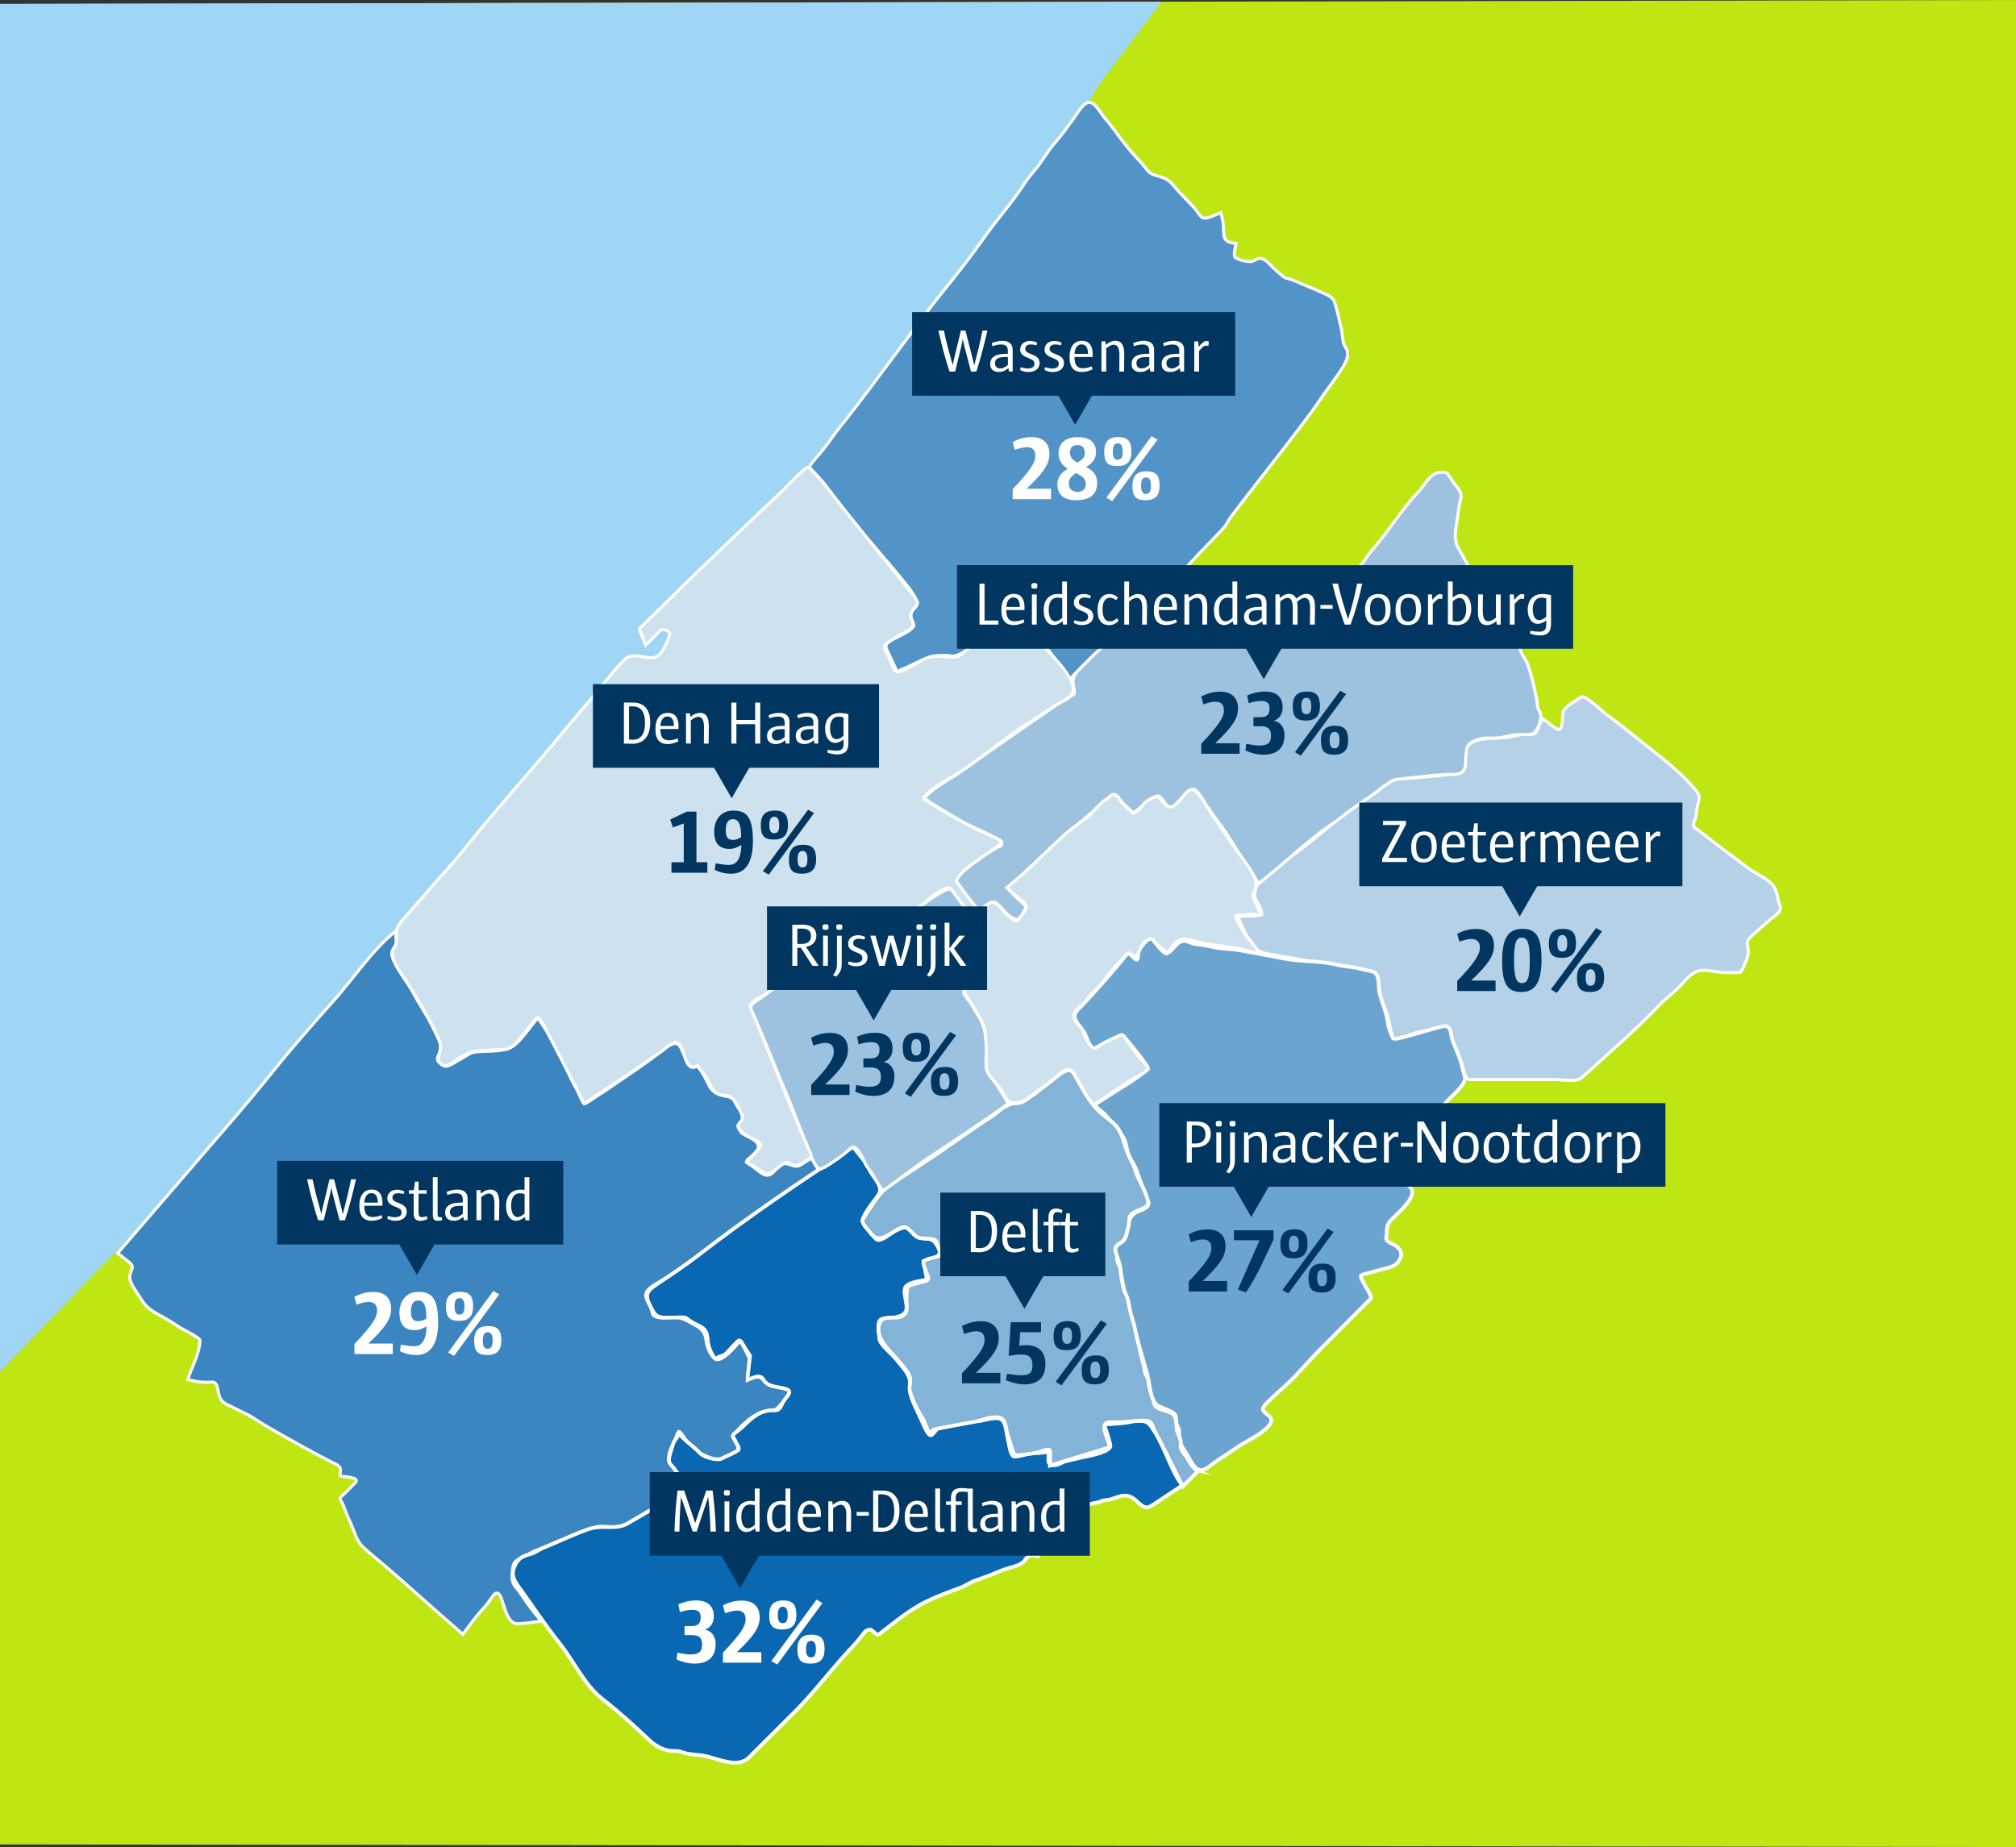 <?xml version="1.0" encoding="UTF-8"?>
<svg xmlns="http://www.w3.org/2000/svg" viewBox="0 0 311.65 285.6" width="311.65" height="285.6" x="0" y="0"><rect x="0" y="0" width="311.65" height="285.6" fill="#333333" stroke="none"/><defs><style>.cls-1{fill:#5394c8;}.cls-1,.cls-2,.cls-3,.cls-4,.cls-5,.cls-6,.cls-7,.cls-8,.cls-9{stroke-width:0px;}.cls-10{fill:#0a67b1;}.cls-10,.cls-11,.cls-12,.cls-13,.cls-14{stroke:#fff;stroke-miterlimit:10;}.cls-10,.cls-12,.cls-14{stroke-width:.57px;}.cls-11{fill:none;}.cls-11,.cls-13{stroke-width:.47px;}.cls-2{fill:#9dc2e0;}.cls-3{fill:#3b85c0;}.cls-4{fill:#bde612;}.cls-5{fill:#00365f;}.cls-12{fill:#6ca4d0;}.cls-6{fill:#9fd5f5;}.cls-7{fill:#c1d5c3;}.cls-8{fill:#cee1ef;}.cls-13{fill:#b5d1e7;}.cls-9{fill:#fff;}.cls-14{fill:#84b3d8;}</style></defs><g id="achtergrond"><polygon class="cls-4" points="0 285.2 311.65 285.6 311.65 0 0 .61 0 285.2"/><polygon class="cls-6" points="0 .61 0 212.1 20.36 190.99 47.91 186.35 89.18 154.31 169.73 13.31 179.57 .28 0 .61"/><path class="cls-3" d="M125.46,179.08c-.35.22-.72.43-1.07.66-1.03.68-1.22.75-2.4.31-1.87-.7-2.05,1.77-3.49,1.67-.79-.06-1.89-1.29-2.59-1.65-1.05-.54-.17-.84.42-1.4.49-.46,1.22-1.08.78-1.83-.41-.71-1.58-1.09-2.25-1.5-.25-.15-1-1.11-.75-1.4.51-.58.9-.66.54-1.67-.25-.7-.68-1.12-.99-1.81-.26-.57-.63-.81-1.2-.92-.48-.05-.45-.06-.93-.18-.87-.22-1.6-.81-1.93-1.53-.53-1.13-1.03-2.02-1.77-3.02-.2.19-.74.31-1.03.15-.65-.35-.74-1.16-1.03-1.8-.81-1.79-.88-2.76-3.74-.48-2.41,1.93-4.66,3.36-7.2,5.11-.72.5-1.42,1.01-2.18,1.45-.66.39-2.07,1.49-2.33,1.42-.29-.08-.81-1.57-1.09-2.09-.42-.8-.85-1.47-1.2-2.31-1.29-3.1-2.92-6.1-4.91-8.88-.64.81-1.27,1.62-1.91,2.43-.73.93-1.7,2.1-2.88,2.42-1.5.4-3.05.25-4.6.41-1.03.01-1.94.87-2.83,1.3-.65.32-1.7,1.26-2.44.79-.49-.31-1.08-.75-.75-1.4.19-.38.27-.59.39-1.04.14-.55-.13-1.24-.36-1.71-.51-1.06-.98-2.13-1.57-3.15-.66-1.15-1.6-2.55-2.19-3.74-.93-1.88-2.7-3.68-3.38-5.88-.28-.89.82-1.48.66-2.42-.08-.46-.08-.95-.11-1.41-3.7,3-6.47,7.29-9.64,10.83-3.31,3.7-6.58,7.44-9.68,11.31-4.67,5.82-9.68,11.39-14.52,17.07-3.02,3.54-6.09,7.04-9.12,10.58.55.43,1.09.88,1.65,1.3,1.13.85.36,1.15.22,2.28-.12.99,1.1,2.44,1.59,3.28.72,1.25,1.53,1.92,2.79,2.61,1.19.65,2.33,1.33,3.46,2.08.39.26,3.01,1.53,3.01,1.93-.04,2.02-1.26,4.13-1.89,6.05,1,.31,1.9.44,2.95.44.65,0,1.25-.22,1.52.45.31.77.23,1.75.8,2.4.53.61,1.49.86,2.17,1.25.76.43,1.58.73,2.32,1.18.87.53,1.79,1.16,2.67,1.66,3.25,1.86,6.57,3.75,9.93,5.46.5.25,1.24.49,1.27,1.16,0,.17-.16.93-.03.95.48.07,3.16.18,2.3,1.02-.53.52-1.04,1.06-1.56,1.59-.17.17-.75.59-.79.82-.03.14.42.86.48,1.02.31.88.64,1.73,1.04,2.56.69,1.4.95,3.08,2.21,4.12,1.22,1.12,2.55,2.15,3.8,3.24,3.07,2.67,6.08,5.39,9.14,8.07.77.67,1.54,1.34,2.31,2.01,1-1.33,1.95-2.69,3.1-3.91.57-.61,1.05-1.29,1.52-1.98.5-.72.91-.63,1.26.17.49,1.11.94,4.1,2.56,4.1,1.23-.04,2.45-.26,3.67-.41-.75-.95-1.54-1.88-2.23-2.88-.57-.82-1.1-1.68-1.75-2.44-.73-.85-.54-1.88-.41-2.91.17-1.38,1.2-1.38,2.11-1.92.61-.36,1.02-.67,1.7-.87.86-.24,1.7-.73,2.54-1.06.93-.37,4.69-1.85,5.67-2.19.36-.12.93-.34,1.31-.38.42-.05,2.44.14,2.86.09,2.1-.28,8.56-4.98,10.45-6.12-.73-1.15-1.19-2.43-2.47-3.94-.33-.39.21-2.33.6-2.72.45-.45.58-2.45,1.13-1.85,1.22,1.33,1.26,2.78,3.06,3.27.88.24,2.34,1.31,3.29.83.72-.36,2.59-.74,2.56-1.75-.02-.54-1.09-1.59-.64-2.05.55-.56.92-1.06,1.51-1.59.8-.73,2.19-1.83,3.35-1.96.98-.11,1.5.03,2.24-.91.42-.54,2.07-1.56,1.41-2.26-.64-.68-2.71-.48-3.35-1.19-.61-.66-1.4-1.29-2.38-.8-.53.27-.44.06-.69-.21.16-.75.59-2.15.26-2.87-.53-1.15-.75-1.62-1.4-2.7-.54.79-3.04,3.75-3.98,2.75-.85-.89-1.14-1.88-1.31-3.06-.13-.87-.63-1.49-1.35-1.9-1.13-.59-2.27-1.47-3.6-1.39-.88.05-2.34.31-3.09-.25-.32-.24-.33-1.13-.58-1.55-.35-.57-.89-1.35-.56-2.06.42-.91,2.28-1.71,3.09-2.26,5.22-3.48,10.16-7.36,15.33-10.91,2.25-1.54,4.5-3.08,6.74-4.63.28-.19,1.59-.9,1.44-1.16l-1.05-1.8Z"/><path class="cls-11" d="M125.46,179.08c-.35.22-.72.43-1.07.66-1.03.68-1.22.75-2.4.31-1.87-.7-2.05,1.77-3.49,1.67-.79-.06-1.89-1.29-2.59-1.65-1.05-.54-.17-.84.42-1.4.49-.46,1.22-1.08.78-1.83-.41-.71-1.58-1.09-2.25-1.5-.25-.15-1-1.11-.75-1.4.51-.58.9-.66.54-1.67-.25-.7-.68-1.12-.99-1.81-.26-.57-.63-.81-1.2-.92-.48-.05-.45-.06-.93-.18-.87-.22-1.6-.81-1.93-1.53-.53-1.13-1.03-2.02-1.77-3.02-.2.19-.74.31-1.03.15-.65-.35-.74-1.16-1.03-1.8-.81-1.79-.88-2.76-3.74-.48-2.41,1.93-4.66,3.36-7.2,5.11-.72.5-1.42,1.01-2.18,1.45-.66.39-2.07,1.49-2.33,1.42-.29-.08-.81-1.57-1.09-2.09-.42-.8-.85-1.47-1.2-2.31-1.29-3.1-2.92-6.1-4.91-8.88-.64.81-1.27,1.62-1.91,2.43-.73.93-1.7,2.1-2.88,2.42-1.5.4-3.05.25-4.6.41-1.03.01-1.94.87-2.83,1.3-.65.32-1.7,1.26-2.44.79-.49-.31-1.08-.75-.75-1.4.19-.38.27-.59.39-1.04.14-.55-.13-1.24-.36-1.71-.51-1.06-.98-2.13-1.57-3.15-.66-1.15-1.6-2.55-2.19-3.74-.93-1.88-2.7-3.68-3.38-5.88-.28-.89.82-1.48.66-2.42-.08-.46-.08-.95-.11-1.41-3.7,3-6.47,7.29-9.64,10.83-3.31,3.7-6.58,7.44-9.68,11.31-4.67,5.82-9.68,11.39-14.52,17.07-3.02,3.54-6.09,7.04-9.12,10.58.55.43,1.09.88,1.65,1.3,1.13.85.36,1.15.22,2.28-.12.99,1.1,2.44,1.59,3.28.72,1.25,1.53,1.92,2.79,2.61,1.19.65,2.33,1.33,3.46,2.08.39.26,3.01,1.53,3.01,1.93-.04,2.02-1.26,4.13-1.89,6.05,1,.31,1.9.44,2.95.44.65,0,1.25-.22,1.52.45.31.77.23,1.75.8,2.4.53.61,1.49.86,2.17,1.25.76.43,1.58.73,2.32,1.18.87.53,1.79,1.16,2.67,1.66,3.25,1.86,6.57,3.75,9.93,5.46.5.25,1.24.49,1.27,1.16,0,.17-.16.93-.03.95.48.07,3.16.18,2.3,1.02-.53.52-1.04,1.06-1.56,1.59-.17.17-.75.59-.79.82-.03.14.42.86.48,1.02.31.88.64,1.73,1.04,2.56.69,1.4.95,3.08,2.21,4.12,1.22,1.12,2.55,2.15,3.8,3.24,3.07,2.67,6.08,5.39,9.14,8.07.77.67,1.54,1.34,2.31,2.01,1-1.33,1.95-2.69,3.1-3.91.57-.61,1.05-1.29,1.52-1.98.5-.72.91-.63,1.26.17.49,1.11.94,4.1,2.56,4.1,1.23-.04,2.45-.26,3.67-.41-.75-.95-1.54-1.88-2.23-2.88-.57-.82-1.1-1.68-1.75-2.44-.73-.85-.54-1.88-.41-2.91.17-1.38,1.2-1.38,2.11-1.92.61-.36,1.02-.67,1.7-.87.86-.24,1.7-.73,2.54-1.06.93-.37,4.69-1.85,5.67-2.19.36-.12.93-.34,1.31-.38.42-.05,2.44.14,2.86.09,2.1-.28,8.56-4.98,10.45-6.12-.73-1.15-1.19-2.43-2.47-3.94-.33-.39.21-2.33.6-2.72.45-.45.58-2.45,1.13-1.85,1.22,1.33,1.26,2.78,3.06,3.27.88.24,2.34,1.31,3.29.83.72-.36,2.59-.74,2.56-1.75-.02-.54-1.09-1.59-.64-2.05.55-.56.92-1.06,1.51-1.59.8-.73,2.19-1.83,3.35-1.96.98-.11,1.5.03,2.24-.91.42-.54,2.07-1.56,1.41-2.26-.64-.68-2.71-.48-3.35-1.19-.61-.66-1.4-1.29-2.38-.8-.53.27-.44.06-.69-.21.16-.75.59-2.15.26-2.87-.53-1.15-.75-1.62-1.4-2.7-.54.79-3.04,3.75-3.98,2.75-.85-.89-1.14-1.88-1.31-3.06-.13-.87-.63-1.49-1.35-1.9-1.13-.59-2.27-1.47-3.6-1.39-.88.05-2.34.31-3.09-.25-.32-.24-.33-1.13-.58-1.55-.35-.57-.89-1.35-.56-2.06.42-.91,2.28-1.71,3.09-2.26,5.22-3.48,10.16-7.36,15.33-10.91,2.25-1.54,4.5-3.08,6.74-4.63.28-.19,1.59-.9,1.44-1.16l-1.05-1.8Z"/><path class="cls-10" d="M182.4,229.18c-1.76-2.68-2.52-6.05-4.47-8.63-.91-1.49-2.98-.61-4.38-.5-.95.07-1.9.15-2.85.22.32,1.06.74,2.11.95,3.19.22,1.12-3.8,1.74-4.58,1.93-.73.18-1.45.36-2.19.52-.72.15-1.17.65-1.94.65-1.26,0-.81-1.11-.81-2.1-.65.1-1.33.27-1.99.21-1.19-.1-2.22.61-3.46.54-.53-.3-.78-2.36-.93-2.97-.2-.75-.27-2.38-.97-2.77-.92-.5-2.54.18-3.5.27-.79.07-1.58.1-2.37.2-1.12.14-2.89.23-3.83.86-.43.29-.64.76-1.03,1.07-.52.42-1.26-1.52-1.44-1.92-.37-.8-.74-1.59-1.11-2.39-.32-.69-.63-1.4-.78-2.15-.14-.67,0-1.34-.09-2.01-.17-1.14-1.38-2.28-2.07-3.19-.64-.85-2.63-2.3-2.64-3.35-.01-.79-.49-2.77.5-2.94,1.04-.18,3.03-.04,3.6-1.14.5-.96-.72-3.2.1-3.95.72-.66,2.28-.74,3.21-.99-.33-1.03-.27-1.74-.53-2.79,2.53-.55,2.86-1.16,2.1-2.42-.71-1.18-1.21-1.05-2.2-1.15-.96-.1-1.91-1.62-2.75-1.72-.2-.02-1.28.42-1.44.5-.81.41-1.15.84-1.96,1.24-1.03.51-1.1.16-1.79-.68-.53-.64-1.09-1.11-1.37-1.9-.29-.8,1.91-3.43,2.38-4.12.94-1.4-.8-2.64-1.32-3.87-.53-1.27-1.77-2.47-2.55-3.6-8.41,5.52-16.18,10.76-24.07,16.86-1.98,1.53-4.43,3.15-6.5,4.54-1.34.89-1.66,1.57-.85,3.14.53,1.05.83,1.86,2.2,1.86.59,0,1.18,0,1.77,0,.53,0,1.36-.18,1.8.2.63.54,1.36.83,2.07,1.22,1.33.73.88,1.84,1.26,3.06.27.86.91,2.19,1.27,1.8.36-.39.98-.27,1.46-.78.39-.42.79-.85,1.18-1.27.8-.85.84-.99,1.4.02.32.57,1.06,1.65,1.06,1.65,0,0-.4,3.21-.4,3.75.81-.29,1.89-.97,2.41-.11.82,1.36,2.24,1.05,3.65,1.55,1,.36-.1,1.22-.49,1.86-.39.63-.48,1.44-1.36,1.39-2.12-.12-3.47,1.08-4.92,2.52-.38.38-1.01.78-1.39,1.16-.43.44.03.51.23,1.08.11.32.79,1.17.43,1.41-.87.58-1.66.82-2.58,1.31-.6.32-2.71-.19-3.29-.83-.96-1.03-2.41-1.95-3.26-3.08-.22.74-.72.92-.93,1.66-.21.73-.74,1.97-.6,2.72.08.41.63.84.85,1.17.29.44,2.09,2.63,1.65,3.09-.52.55-1.49.85-2.13,1.25-1,.62-4.59,2.78-5.44,3.24-.81.44-1.52,1.01-2.43,1.22-1.43.32-2.95-.06-4.43.3-1.64.4-6.52,2.69-7.31,2.95-.8.26-1.35.83-2.18,1.05-1.51.39-2.09.82-2.61,2.23-.51,1.39.5,2.46,1.23,3.49,1.93,2.74,3.83,5.54,5.91,8.16,2.18,2.76,3.78,6.37,6.57,8.55,2.52,1.97,4.9,4.13,7.22,6.33,1.1,1.04,2.45,1.76,3.99,1.69.66-.03,1.09.23,1.73.38.94.22,1.92.2,2.87.39,2.02.41,5.1,1.98,6.82.26,2.39-2.39,4.79-4.76,7.18-7.16,2.6-2.61,4.86-5.54,7.29-8.29.97-1.1,2.05-2.14,2.93-3.3.38-.51.69-1.04,1.41-1.04.25.07,1.02.96,1.24.79,2.46-1.88,4.83-3.92,7.62-5.24,1.59-.75,3.31-1.4,4.97-2,.84-.3,1.54-.85,2.38-1.14.68-.23,1.35-.47,2.02-.73.78-.31,1.56-.63,2.34-.94,1.08-.43,2.73-.55,3.34-1.54.41-.66,1.15-.87,1.85-.51.41.21-.12-1.01-.2-1.26-.3-.91-.69-1.81-1.04-2.7-.29-.72,0-1.58.71-1.9,1.28-.57,2.91-.58,4.27-.92.48,0,.83-.38,1.28-.5.55-.14,1.13-.15,1.68-.28.58-.14,1.07-.46,1.65-.59.54-.12,1.1-.17,1.6-.41.39-.19.95-.13,1.37-.25.51-.15,1-.37,1.52-.5,1.13-.28,1.76.04,2.58.79.61.55,1.23,1.26,2.12.75.8-.46,1.58-1.02,2.35-1.53.85-.56,1.7-1.12,2.55-1.68-.12-.19-.25-.38-.38-.57"/><path class="cls-11" d="M182.4,229.18c-1.76-2.68-2.52-6.05-4.47-8.63-.91-1.49-2.98-.61-4.38-.5-.95.07-1.9.15-2.85.22.32,1.06.74,2.11.95,3.19.22,1.12-3.8,1.74-4.58,1.93-.73.18-1.45.36-2.19.52-.72.15-1.17.65-1.94.65-1.26,0-.81-1.11-.81-2.1-.65.1-1.33.27-1.99.21-1.19-.1-2.22.61-3.46.54-.53-.3-.78-2.36-.93-2.97-.2-.75-.27-2.38-.97-2.77-.92-.5-2.54.18-3.5.27-.79.07-1.58.1-2.37.2-1.12.14-2.89.23-3.83.86-.43.29-.64.76-1.03,1.07-.52.42-1.26-1.52-1.44-1.92-.37-.8-.74-1.59-1.11-2.39-.32-.69-.63-1.4-.78-2.15-.14-.67,0-1.34-.09-2.01-.17-1.14-1.38-2.28-2.07-3.19-.64-.85-2.63-2.3-2.64-3.35-.01-.79-.49-2.77.5-2.94,1.04-.18,3.03-.04,3.6-1.14.5-.96-.72-3.2.1-3.95.72-.66,2.28-.74,3.21-.99-.33-1.03-.27-1.74-.53-2.79,2.53-.55,2.86-1.16,2.1-2.42-.71-1.18-1.21-1.05-2.2-1.15-.96-.1-1.91-1.62-2.75-1.72-.2-.02-1.28.42-1.44.5-.81.41-1.15.84-1.96,1.24-1.03.51-1.1.16-1.79-.68-.53-.64-1.09-1.11-1.37-1.9-.29-.8,1.91-3.43,2.38-4.12.94-1.4-.8-2.64-1.32-3.87-.53-1.27-1.77-2.47-2.55-3.6-8.41,5.52-16.18,10.76-24.07,16.86-1.98,1.53-4.43,3.15-6.5,4.54-1.34.89-1.66,1.57-.85,3.14.53,1.05.83,1.86,2.2,1.86.59,0,1.18,0,1.77,0,.53,0,1.36-.18,1.8.2.63.54,1.36.83,2.07,1.22,1.33.73.88,1.84,1.26,3.06.27.86.91,2.19,1.27,1.8.36-.39.98-.27,1.46-.78.39-.42.79-.85,1.18-1.27.8-.85.84-.99,1.4.02.32.57,1.06,1.65,1.06,1.65,0,0-.4,3.21-.4,3.75.81-.29,1.89-.97,2.41-.11.82,1.36,2.24,1.05,3.65,1.55,1,.36-.1,1.22-.49,1.86-.39.63-.48,1.44-1.36,1.39-2.12-.12-3.47,1.08-4.92,2.52-.38.38-1.01.78-1.39,1.16-.43.44.03.51.23,1.08.11.32.79,1.17.43,1.41-.87.58-1.66.82-2.58,1.31-.6.32-2.71-.19-3.29-.83-.96-1.03-2.41-1.95-3.26-3.08-.22.74-.72.92-.93,1.66-.21.73-.74,1.97-.6,2.72.08.41.63.84.85,1.17.29.44,2.09,2.63,1.65,3.09-.52.55-1.49.85-2.13,1.25-1,.62-4.59,2.78-5.44,3.24-.81.44-1.52,1.01-2.43,1.22-1.43.32-2.95-.06-4.43.3-1.64.4-6.52,2.69-7.31,2.95-.8.26-1.35.83-2.18,1.05-1.51.39-2.09.82-2.61,2.23-.51,1.39.5,2.46,1.23,3.49,1.93,2.74,3.83,5.54,5.91,8.16,2.18,2.76,3.78,6.37,6.57,8.55,2.52,1.97,4.9,4.13,7.22,6.33,1.1,1.04,2.45,1.76,3.99,1.69.66-.03,1.09.23,1.73.38.94.22,1.92.2,2.87.39,2.02.41,5.1,1.98,6.82.26,2.39-2.39,4.79-4.76,7.18-7.16,2.6-2.61,4.86-5.54,7.29-8.29.97-1.1,2.05-2.14,2.93-3.3.38-.51.69-1.04,1.41-1.04.25.07,1.02.96,1.24.79,2.46-1.88,4.83-3.92,7.62-5.24,1.59-.75,3.31-1.4,4.97-2,.84-.3,1.54-.85,2.38-1.14.68-.23,1.35-.47,2.02-.73.78-.31,1.56-.63,2.34-.94,1.08-.43,2.73-.55,3.34-1.54.41-.66,1.15-.87,1.85-.51.41.21-.12-1.01-.2-1.26-.3-.91-.69-1.81-1.04-2.7-.29-.72,0-1.58.71-1.9,1.28-.57,2.91-.58,4.27-.92.48,0,.83-.38,1.28-.5.55-.14,1.13-.15,1.68-.28.58-.14,1.07-.46,1.65-.59.54-.12,1.1-.17,1.6-.41.39-.19.95-.13,1.37-.25.51-.15,1-.37,1.52-.5,1.13-.28,1.76.04,2.58.79.61.55,1.23,1.26,2.12.75.8-.46,1.58-1.02,2.35-1.53.85-.56,1.7-1.12,2.55-1.68-.12-.19-.25-.38-.38-.57Z"/><path class="cls-13" d="M275,139.64c-.17-.86-.36-1.98-.88-2.69-.79-1.08-2.65-1.82-3.73-2.63-2.59-1.94-5.19-3.83-7.71-5.86-.47-.38-1.16-.63-.81-1.31.34-.64.34-1.26.43-1.96.16-1.31.8-1.81-.12-2.97-1.99-2.39-4.46-4.43-6.91-6.33-2.28-1.77-4.48-3.65-6.83-5.33-.59-.42-3.43-3.23-4.05-2.76-.68.52-2.74,1.54-2.81,2.42-.05.59.06,2.97-.79,2.54-.83-.42-1.56-1.11-2.31-1.66-.13.22-.26.44-.38.66-.27.46-.34,1.14-.67,1.53-.32.37-.96.28-1.38.26-.97-.06-1.77.23-2.71.41-1.82.34-6.79-.31-6.8,2.48-.08.89-.13,1.88-.54,2.68-.24.48-.78.59-1.22.6-1.08.03-6.2.64-7.81.66-1.6.02-2.19.51-3.34,1.37-1.96,1.57-3.25,2.37-5.3,3.82-2.62,1.86-5.74,4.76-8.37,6.6-1.03.72-1.99,1.53-2.93,2.36-1.23,1.08-2.77,1.61-3.06,3.4-.22,1.32,1.16,2.15,1.05,3.47-1.05.44-2.48.1-3.63.36.48,1.18.98,2.29,1.61,3.4.88,1.55,1.41,2.06,3.21,2.37,3.83.67,7.65,1.4,11.51,1.78,1.18.11,2.38.49,3.55.69.54.09,1.32.25,1.51.85.1.29.26.53.31.84.09.59.03,1.39.2,1.96.42,1.4.99,2.6,1.38,4.01.15.55.41,2.41.67,2.9.25.48,1.44-.13,1.91-.26.89-.25,1.3-.6,2.08-.72,1.18-.18,2.39-.57,3.56-.84.57-.13.59-.25.94.33.47.76.64,1.65.93,2.49.31.89.73,1.73,1.1,2.59.31.73.41,1.94.95,2.59.11.14.3.19.47.19h4.48c1.27,0,2.53,0,3.8,0,1.61,0,3.21,0,4.82,0,1.2,0,3.33.46,4.2-.34,3.99-3.66,8.27-7.28,11.99-11.24.95-1.01,2.08-1.77,3.03-2.76.83-.86,1.7-2.06,2.9-2.44,1.17-.36,2.91.22,4.15.24.76,0,1.51,0,2.26-.01.35,0,.8-1.3.94-1.6.28-.63.48-1.31.4-2.01-.1-.87-.38-1.17.34-1.86.99-.95,2.08-1.83,3.11-2.75.83-.71,2.04-1.24,1.3-2.5"/><path class="cls-12" d="M226.44,166.44c-.34-.94-.42-1.84-.79-2.77-.34-.88-.71-1.83-1.08-2.71-.32-.75-.13-2.17-1.07-2.3-.45-.07-2.89.72-4.09,1.04-.97.26-1.94.55-2.92.79-.29.07-.89.22-1.15.07-.35-.75-.71-1.66-.81-2.49-.18-1.51-.87-2.93-1.24-4.42-.32-1.1.18-3.17-1.23-3.45-.69-.13-1.66-.39-2.35-.54-.83-.18-2.15-.25-2.96-.46-2.77-.71-5.49-.44-8.31-.99-2.26-.44-4.46-.84-6.71-1.25-1.39-.25-2.79-.21-4.18-.52-.88-.2-1.73-.36-2.62-.44-.64-.06-1.3-.5-1.9-.5-1.29,0-1.79,1.88-2.83,1.88-.4,0-1.75-1.82-2.06-2.15-.54-.57-2.04,1.48-2.17,1.99-.09.38.11,1.58-.54,1.01-.35-.31-.7-.63-1.05-.94-2.14,2.73-4.44,5.29-6.78,7.85-.46.5-1.31,1.14-1.46,1.81-.19.83,1.02,1.94,1.43,2.6.38.62.87,2.66,1.63,2.55.26-.04,1.84-.95,2.68-1.4.34-.18,1.12-.57,1.52-.63.1-.02.34.17.4.25,1.08,1.4,1.96,2.24,2.93,3.71.18.28.78.95.74,1.29-.49.4-1,.78-1.51,1.15-.68.49-1.38.95-2.1,1.4-1.73,1.09-3.02,1.9-4.74,2.99.28.2.93.84,1.22,1.03.64.45,2.93,3.32,3.32,3.99.49.83.47,1.85.84,2.73.36.86.92,1.52,1.21,2.41.16.47.52,1.49.69,1.94.4,1.04.68,1.82,1.11,2.85.44,1.04-1.64,1.38-2.22,1.86-1.13.95-.8,2.56-1.37,3.82-.26.58-1.14.79-1.43,1.4-.36.76.33,1.53.5,2.28.29,1.11.35,2.37.62,3.48,1.13,4.76,2.41,9.21,3.76,13.9.4,1.4.31,3.5,1.36,4.58.69.71,3.3.98,3.06,2.22-.12.69.36,1.15.47,1.8.11.67-.12,1.47.25,2.07.27.64.74,1.25,1.1,1.85.43.7.92,1.96,1.79,2.21.87.24,1.84-.82,2.54-1.27,1.27-.82,2.5-1.7,3.77-2.52,1.12-.73,5.84-2.93,4.62-4.39-.23-.28-1.09-.76-1.11-1.19-.02-.42.77-1.15,1.02-1.39,1.38-1.33,2.88-2.55,4.19-3.96,1.29-1.39,2.56-2.81,3.9-4.16l6.05-6.07c.51-.51,1.02-1.03,1.54-1.54.26-.26-1.03-2.18-1.18-2.52-.45-.96-.67-1.07.33-1.3.64-.14,1.27-.33,1.9-.52.84-.26,2.49-.46,3.08-1.2.87-1.14.7-2.01-.48-2.75-.45-.28-1.4-.49-1.27-1.16.18-1.01-.12-1.63.57-2.5.81-1,5.36-4.43,2.55-5.67-1.07-.47-1.98-1.11-1.81-2.46.16-1.2-.02-2.26-.28-3.4-.19-.82,1.58-2.26,2.1-2.84.36-.4.9-1.1,1.46-1.23.58-.14,1.04.45,1.72.17,1.21-.51,2.28-2.25,3.15-3.21.69-.76,3.08-2.64,2.66-3.81-.18-.48.14.38,0,0Z"/><path class="cls-2" d="M237.96,109.95c-.39-.55-.29-1.33-.42-1.96-.19-.89-.39-1.79-.6-2.67-.2-.82-.48-1.73-.75-2.53-.27-.8-.9-1.43-1.14-2.24-.23-.76-1-1.45-1.42-2.13-.36-.58-.72-1.17-1.08-1.76-.63-1.02-1.16-2.09-1.7-3.15-.92-1.81-2.3-3.4-3.34-5.16-.71-1.21-1.42-2.42-2.1-3.65-.8-1.46-.32-2.97-.12-4.54.1-.8.28-2.12.5-2.9.31-1.1-.34-1.62-.99-2.51-.33-.46-.63-.94-.95-1.41-.26-.39-.68-.31-1.15-.31-1.57,0-2.39,1.92-3.35,2.92-1.83,1.93-3.4,4.19-5,6.32-.77,1.03-1.57,2.01-2.4,2.99-.64.71-1.26,2.04-2.08,2.46-1.21.62-2.41,1.24-3.6,1.89-1.29.69-1.99,1.23-2.69,2.49-.24.43-1.47,3.34-1.58,3.74-.17.56-1.63,1.02-2.11,1.22-.69.29-1.5.83-2.28.67-.73-.15-1.43-.92-1.97-1.39-1.24-1.08-2.59-2.56-4.18-3.11-.72-.25-1.52-.27-2.21-.59-.43-.2-.59-.6-.96-.87-1.46-1.09-2.93-2.13-4.3-3.34-.31-.28-.41-.57-.75-.3-.49.38-1,.73-1.47,1.13-.74.62-1.4,1.35-2.08,2.03-.58.59-1.31,1.03-1.81,1.7-.48.63-1.22,1.05-1.79,1.59-.71.67-1.42,1.35-2.13,2.03-1.55,1.49-3.16,2.91-4.74,4.36-1.01.93-3.27,2.86-3.34,4.32-.04.78.28,1.23.19,2-.83.6-1.89,1.12-2.73,1.7-4.58,3.18-9.99,6.86-14.5,10.12-2.23,1.61-3.88,2.15-6,4.3,1.77,1.24,3.86,2.45,5.77,3.59,1.51.9,3.31,1.41,4.78,2.37.16.1,1.49.61,1.49.86,0,.84-.34.49-1.05,1-.83.59-1.85.99-2.62,1.65-.59.5-1.46,1.16-2.05,1.66-.67.56-1.6,1.27-1.39,1.61.39.64.82,1.32,1.2,1.94.36.6.98.93,1.35,1.52.2.33.74,1.2,1.23.94.66-.35,1.82-1.41,2.43-.94,1.03.79,1.22,1.42,2.28,2.18.41.3,1.21.57,1.53.18l.7-1.5c.27-.34,0-.41-.3-.72-.54-.57-2.58-2.03-2.07-2.86.16-.27,1.09-.83,1.4-1.11,1.48-1.36,2.97-2.71,4.45-4.07.25-.23.51-.46.76-.69.32-.29.76-.74,1.09-1.01.9-.74.87-.79,1.3-1.18,1.66-1.51,3.39-2.94,5.08-4.41.53-.46,1.07-.93,1.61-1.39.72-.63,1.15.49,1.59.94.56.57,1.13,1.13,1.7,1.69.12.12,1.16-.77,1.34-.91.57-.42,2.15-2.09,2.89-1.51.64.49,1.01,1.78,1.88,1.54.99-.54,2.11-2.47,3.19-2.75.7-.18,1.82,2.15,2.16,2.61.77,1.05,1.49,2.12,2.29,3.17.79,1.04,1.93,2.96,2.63,4.06,1.09,1.7,1.97,3.07,3.09,4.76,2.76-2.18,5.6-4.75,8.31-6.97,2.04-1.67,3.45-2.41,5.49-4.08,1.34-1.1,3.68-2.45,5-3.58.43-.37,1.14-.83,1.61-1.14.56-.38,1.38-.41,2.02-.47,2.52-.24,5.28-.69,7.81-.66,1.08,0,1.74-.49,1.75-1.76,0-.86.06-1.41.17-2.18.11-.7.92-1.22,1.63-1.42,1.2-.34,1.51-.23,2.76-.24,1.33-.02,2.53-.56,3.86-.57.66,0,1.6.18,2.16-.24.73-.54,1.39-2.6.86-3.35-.24-.34.5.7,0,0M236.27,112.86s0,0,0,0"/><path class="cls-11" d="M237.96,109.95c-.39-.55-.29-1.33-.42-1.96-.19-.89-.39-1.79-.6-2.67-.2-.82-.48-1.73-.75-2.53-.27-.8-.9-1.43-1.14-2.24-.23-.76-1-1.45-1.42-2.13-.36-.58-.72-1.17-1.08-1.76-.63-1.02-1.16-2.09-1.7-3.15-.92-1.81-2.3-3.4-3.34-5.16-.71-1.21-1.42-2.42-2.1-3.65-.8-1.46-.32-2.97-.12-4.54.1-.8.28-2.12.5-2.9.31-1.1-.34-1.62-.99-2.51-.33-.46-.63-.94-.95-1.41-.26-.39-.68-.31-1.15-.31-1.57,0-2.39,1.92-3.35,2.92-1.83,1.93-3.4,4.19-5,6.32-.77,1.03-1.57,2.01-2.4,2.99-.64.71-1.26,2.04-2.08,2.46-1.21.62-2.41,1.24-3.6,1.89-1.29.69-1.99,1.23-2.69,2.49-.24.43-1.47,3.34-1.58,3.74-.17.56-1.63,1.02-2.11,1.22-.69.29-1.5.83-2.28.67-.73-.15-1.43-.92-1.97-1.39-1.24-1.08-2.59-2.56-4.18-3.11-.72-.25-1.52-.27-2.21-.59-.43-.2-.59-.6-.96-.87-1.46-1.09-2.93-2.13-4.3-3.34-.31-.28-.41-.57-.75-.3-.49.38-1,.73-1.47,1.13-.74.62-1.4,1.35-2.08,2.03-.58.59-1.31,1.03-1.81,1.7-.48.63-1.22,1.05-1.79,1.59-.71.67-1.42,1.35-2.13,2.03-1.55,1.49-3.16,2.91-4.74,4.36-1.01.93-3.27,2.86-3.34,4.32-.04.78.28,1.23.19,2-.83.6-1.89,1.12-2.73,1.7-4.58,3.18-9.99,6.86-14.5,10.12-2.23,1.61-3.88,2.15-6,4.3,1.77,1.24,3.86,2.45,5.77,3.59,1.51.9,3.31,1.41,4.78,2.37.16.1,1.49.61,1.49.86,0,.84-.34.49-1.05,1-.83.59-1.85.99-2.62,1.65-.59.5-1.46,1.16-2.05,1.66-.67.56-1.6,1.27-1.39,1.61.39.64.82,1.32,1.2,1.94.36.6.98.93,1.35,1.52.2.33.74,1.2,1.23.94.66-.35,1.82-1.41,2.43-.94,1.03.79,1.22,1.42,2.28,2.18.41.3,1.21.57,1.53.18l.7-1.5c.27-.34,0-.41-.3-.72-.54-.57-2.58-2.03-2.07-2.86.16-.27,1.09-.83,1.4-1.11,1.48-1.36,2.97-2.71,4.45-4.07.25-.23.51-.46.76-.69.32-.29.76-.74,1.09-1.01.9-.74.87-.79,1.3-1.18,1.66-1.51,3.39-2.94,5.08-4.41.53-.46,1.07-.93,1.61-1.39.72-.63,1.15.49,1.59.94.56.57,1.13,1.13,1.7,1.69.12.12,1.16-.77,1.34-.91.57-.42,2.15-2.09,2.89-1.51.64.49,1.01,1.78,1.88,1.54.99-.54,2.11-2.47,3.19-2.75.7-.18,1.82,2.15,2.16,2.61.77,1.05,1.49,2.12,2.29,3.17.79,1.04,1.93,2.96,2.63,4.06,1.09,1.7,1.97,3.07,3.09,4.76,2.76-2.18,5.6-4.75,8.31-6.97,2.04-1.67,3.45-2.41,5.49-4.08,1.34-1.1,3.68-2.45,5-3.58.43-.37,1.14-.83,1.61-1.14.56-.38,1.38-.41,2.02-.47,2.52-.24,5.28-.69,7.81-.66,1.08,0,1.74-.49,1.75-1.76,0-.86.06-1.41.17-2.18.11-.7.92-1.22,1.63-1.42,1.2-.34,1.51-.23,2.76-.24,1.33-.02,2.53-.56,3.86-.57.66,0,1.6.18,2.16-.24.73-.54,1.39-2.6.86-3.35-.24-.34.5.7,0,0ZM236.27,112.86"/><path class="cls-14" d="M185.16,227.4c-.92-.41-1.23-1.37-1.74-2.12-.49-.71-1.05-1.11-.9-2.07.11-.69-.51-1.48-.61-2.19-.08-.58-.02-1.61-.37-2.11-.61-.86-2.22-.69-2.93-1.5-.36-.4-.2-.97-.53-1.36-.23-.86-.53-1.75-.58-2.64-.03-.5-.47-.81-.53-1.32-.1-.89-.36-1.63-.57-2.49-.35-1.45-.68-2.91-1-4.37-.19-.89-.54-1.75-.72-2.64-.17-.87-.27-1.76-.69-2.56-.35-.66-.44-1.52-.59-2.25-.16-.83-.13-.85-.16-1.32-.05-.7-.57-1.09-.53-1.88.03-.55-.46-1.13-.26-1.67.24-.65,1.14-.71,1.43-1.4.25-.59.44-1.32.59-1.96.18-.76-.11-1.34.51-1.87.74-.64,2.71-.79,2.5-1.86-.29-1.47-1.14-2.82-1.75-4.17-.27-.6-.3-1.17-.65-1.77-.49-.84-.82-1.73-1.13-2.64-.34-.97-.6-2.09-1.24-2.92-.76-.98-1.98-1.66-2.87-2.54-1.72-1.71-2.54-3.6-3.76-5.66-.5-.85-1-.77-1.84-.29-.81.47-1.52,1.24-2.29,1.77-.88.61-1.8,1.45-2.7,2.02-.76.49-1.15.91-1.88.94-1,.04-1.26.18-1.9.51-.82.43-1.49,1.15-2.28,1.65-.85.54-1.7,1.09-2.53,1.68-1.33.92-2.66,1.82-3.98,2.75-3.01,2.15-6.2,4.1-9.23,6.21-.45.31-.88.67-1.24,1.09-1.08,1.25-1.91,2.67-2.81,4.05-.37.57.7,1.49,1.07,2.01,1.15,1.64,2.16.85,3.62,0,.53-.31,1.44-1.03,2.07-.65.66.39,1.01,1.11,1.71,1.47.88.45,2.9-.29,3.05,1.11.05.49.82,1.57.27,1.77-.36.13-2.29.53-2.42.86-.16.41.56,1.9.7,2.34.22.75-.62.68-1.28.91-.31.11-1.86.41-1.92.75-.13.74-.15,1.47-.12,2.23.04,1.04.19,1.81-.83,2.28-.9.41-2.76-.25-3.27.87-.84,1.88.61,3.46,1.75,4.75.7.79,1.45,1.57,2.08,2.41.33.43.75.99.82,1.55.08.66-.22,1.28-.04,1.95.29,1.09.91,2.36,1.45,3.35.27.51.62.93.82,1.47.04.11.4,1.01.46,1.15.36.78.51.59.83.04.12-.21,6.68-1.24,7.42-1.51.73-.27,2.2-.62,2.94-.38.91.29.87,1.44,1.11,2.3.27.97.62,1.91.88,2.88.11.41.51.67.93.61,1-.14,2.04-.21,3.01-.47.8-.21,1.85-.75,1.83-.08-.02.53.02,1.63-.01,2.14l6.44-1.97c.88-.27,1.76-.54,2.63-.81.65-.2-1.96-3.92.16-3.92.59,0,1.18,0,1.76,0,.85,0,1.75-.21,2.56-.21.82,0,1.91-.27,2.24.64.5,1.34,1.3,2.61,1.93,3.9.93,1.87,1.85,3.74,2.78,5.61l2.32-2.31c-.01-.07-.02-.08-.03-.15"/><path class="cls-11" d="M185.16,227.4c-.92-.41-1.23-1.37-1.74-2.12-.49-.71-1.05-1.11-.9-2.07.11-.69-.51-1.48-.61-2.19-.08-.58-.02-1.61-.37-2.11-.61-.86-2.22-.69-2.93-1.5-.36-.4-.2-.97-.53-1.36-.23-.86-.53-1.75-.58-2.64-.03-.5-.47-.81-.53-1.32-.1-.89-.36-1.63-.57-2.49-.35-1.45-.68-2.91-1-4.37-.19-.89-.54-1.75-.72-2.64-.17-.87-.27-1.76-.69-2.56-.35-.66-.44-1.52-.59-2.25-.16-.83-.13-.85-.16-1.32-.05-.7-.57-1.09-.53-1.88.03-.55-.46-1.13-.26-1.67.24-.65,1.14-.71,1.43-1.4.25-.59.44-1.32.59-1.96.18-.76-.11-1.34.51-1.87.74-.64,2.71-.79,2.5-1.86-.29-1.47-1.14-2.82-1.75-4.17-.27-.6-.3-1.17-.65-1.77-.49-.84-.82-1.73-1.13-2.64-.34-.97-.6-2.09-1.24-2.92-.76-.98-1.98-1.66-2.87-2.54-1.72-1.71-2.54-3.6-3.76-5.66-.5-.85-1-.77-1.84-.29-.81.47-1.52,1.24-2.29,1.77-.88.61-1.8,1.45-2.7,2.02-.76.49-1.15.91-1.88.94-1,.04-1.26.18-1.9.51-.82.43-1.49,1.15-2.28,1.65-.85.54-1.7,1.09-2.53,1.68-1.33.92-2.66,1.82-3.98,2.75-3.01,2.15-6.2,4.1-9.23,6.21-.45.31-.88.67-1.24,1.09-1.08,1.25-1.91,2.67-2.81,4.05-.37.57.7,1.49,1.07,2.01,1.15,1.64,2.16.85,3.62,0,.53-.31,1.44-1.03,2.07-.65.66.39,1.01,1.11,1.71,1.47.88.45,2.9-.29,3.05,1.11.05.49.82,1.57.27,1.77-.36.13-2.29.53-2.42.86-.16.41.56,1.9.7,2.34.22.75-.62.68-1.28.91-.31.11-1.86.41-1.92.75-.13.74-.15,1.47-.12,2.23.04,1.04.19,1.81-.83,2.28-.9.41-2.76-.25-3.27.87-.84,1.88.61,3.46,1.75,4.75.7.79,1.45,1.57,2.08,2.41.33.43.75.99.82,1.55.08.66-.22,1.28-.04,1.95.29,1.09.91,2.36,1.45,3.35.27.51.62.93.82,1.47.04.11.4,1.01.46,1.15.36.78.51.59.83.04.12-.21,6.68-1.24,7.42-1.51.73-.27,2.2-.62,2.94-.38.91.29.87,1.44,1.11,2.3.27.97.62,1.91.88,2.88.11.41.51.67.93.61,1-.14,2.04-.21,3.01-.47.8-.21,1.85-.75,1.83-.08-.02.53.02,1.63-.01,2.14l6.44-1.97c.88-.27,1.76-.54,2.63-.81.65-.2-1.96-3.92.16-3.92.59,0,1.18,0,1.76,0,.85,0,1.75-.21,2.56-.21.82,0,1.91-.27,2.24.64.5,1.34,1.3,2.61,1.93,3.9.93,1.87,1.85,3.74,2.78,5.61l2.32-2.31c-.01-.07-.02-.08-.03-.15Z"/><path class="cls-2" d="M152.6,165.28c-.35-.76-.06-1.51-.06-2.32,0-1.08-.08-2.21-.26-3.27-.33-1.95-1.22-2.79-2.16-4.51-.14-.26-1.12-1.33-1.13-1.62-.16-.65.98-1.92,1.39-2.35.64-.68,2.34-1.92,1.46-3.05-.46-.6-.95-1.18-1.44-1.75-.48-.56-1.66-1.38-1.52-2.21.14-.81.72-1.47.84-2.28.12-.89-.51-1.59-.97-2.29-.41-.62-.9-1.71-1.52-2.13-.85-.57-4.85,2.62-6.09,3.44-.79.52-1.61,1.15-2.45,1.59-.62.32-2.1.05-2.82.05-.45.04-.65-.17-.67.33-.02.54.38,1.28-.02,1.64-.79.71-3.21,2.56-4.14,3.1-1.45.84-2.11,1.49-3.54,2.35-1.43.86-2.62,1.87-4.39,1.6-1.59-.23-3.82,1.41-4.96,2.34-.41.34-2.42,1.34-2.09,2.07.82,1.87,1.64,3.74,2.42,5.62.98,2.35,1.89,4.74,2.91,7.08,1.03,2.36,1.96,5.07,2.92,7.35.49,1.15,1.6,4.7,2.46,4.71.53,0,3.07-1.8,3.82-2.41,1.24-1.01,1.45-2.24,3.35,1.91,1.72,2.25,2.32,4.22,2.86,3.67,1.64-1.18,5.04-3.78,6.71-4.89,3.87-2.56,8.5-5.62,12.27-8.33.07-.54-2.46-3.88-3.16-5.42"/><path class="cls-11" d="M152.6,165.28c-.35-.76-.06-1.51-.06-2.32,0-1.08-.08-2.21-.26-3.27-.33-1.95-1.22-2.79-2.16-4.51-.14-.26-1.12-1.33-1.13-1.62-.16-.65.98-1.92,1.39-2.35.64-.68,2.34-1.92,1.46-3.05-.46-.6-.95-1.18-1.44-1.75-.48-.56-1.66-1.38-1.52-2.21.14-.81.72-1.47.84-2.28.12-.89-.51-1.59-.97-2.29-.41-.62-.9-1.71-1.52-2.13-.85-.57-4.85,2.62-6.09,3.44-.79.52-1.61,1.15-2.45,1.59-.62.32-2.1.05-2.82.05-.45.04-.65-.17-.67.33-.02.54.38,1.28-.02,1.64-.79.71-3.21,2.56-4.14,3.1-1.45.84-2.11,1.49-3.54,2.35-1.43.86-2.62,1.87-4.39,1.6-1.59-.23-3.82,1.41-4.96,2.34-.41.34-2.42,1.34-2.09,2.07.82,1.87,1.64,3.74,2.42,5.62.98,2.35,1.89,4.74,2.91,7.08,1.03,2.36,1.96,5.07,2.92,7.35.49,1.15,1.6,4.7,2.46,4.71.53,0,3.07-1.8,3.82-2.41,1.24-1.01,1.45-2.24,3.35,1.91,1.72,2.25,2.32,4.22,2.86,3.67,1.64-1.18,5.04-3.78,6.71-4.89,3.87-2.56,8.5-5.62,12.27-8.33.07-.54-2.46-3.88-3.16-5.42Z"/><path class="cls-1" d="M208.01,53.74c-.54-.73-.43-2.04-.66-2.91-.22-.93-.42-1.9-.68-2.82-.16-.55-.26-1.28-.61-1.75-.38-.51-1.26-.82-1.82-1.08-1.43-.68-2.92-1.21-4.36-1.87-.37-.17-1.11-.24-1.42-.49-.5-.4-.99-.82-1.47-1.26-.58-.53-1.56-1.88-2.5-1.56-.69.23-.68.51-1.51.43-.65-.06-1.46-.23-2-.62-.41-.3.04-1.63.1-2.18-1.21-.11-1.92-.36-1.91-1.72,0-1.1-.15-2.01-.45-3.04-.8.31-1.93.98-2.75.83-.32-.06-1.11-1.31-1.35-1.57-.79-.83-1.58-1.65-2.37-2.48-.63-.67-1.27-1.65-2.12-2.04-.61-.28-1.3-.42-1.93-.66-.71-.28-1.24-1.19-1.74-1.74-.74-.82-1.5-1.62-2.19-2.48-1.23-1.51-2.3-3.14-3.59-4.61-.65-.74-1.68-3.04-2.94-2.04-.79.62-1.39,1.73-1.99,2.55-.86,1.18-1.71,2.38-2.69,3.47-1.11,1.24-1.86,2.73-2.94,4.02-.63.75-1.27,1.5-1.8,2.33-1.88,2.91-4.22,5.49-6.21,8.33-2.02,2.89-4.25,5.71-6.47,8.45-2.22,2.73-4.3,5.64-6.42,8.46-3.07,4.1-6.09,8.25-9.29,12.24-1.14,1.41-2.1,2.96-3.29,4.31-.51.58-1.69,1.88-1.47,2.1.56.56,2.07,2.17,2.52,2.83,4.14,5.93,8.47,10.2,12.93,15.89.55.71.76,1.31,1.21,2.09.07.11-.22.76-.42.86-.93.49-.63,1.71-.19,2.48.45.79-2.62,2.04-3.24,2.4-.63.38-1.27.71-.94,1.43.41.9.83,1.79,1.24,2.69.12.26.24.53.37.79.02.03,1.34-.53,1.38-.55,1.06-.44,2.85-1.45,3.74-1.68.77-.2,1.36-.23,2.15-.21.42,0,.67-.02,1.03.07.7.16,1.7-.4,2.25-.73.49-.3.81-.76,1.25-1.12,1.44-1.18,2.86-2.38,4.29-3.57.48-.4,1.64-1.59,2.3-1.58.54,0,.77.86,1.07,1.25,1.75,2.26,3.81,4.39,5.36,6.78.46.71,1.96,2.49,1.96,2.49,0,0,3.02-3.16,4.24-4.23,2.9-2.54,5.63-5.29,8.46-7.89,2.26-2.07,4.46-4.19,6.52-6.46,1.14-1.26,2.36-2.43,3.5-3.67.6-.64,1.39-1.36,1.74-2.18.32-.75,11.71-14.95,14.01-18.46.98-1.48,2.09-2.88,3.08-4.36.67-1,1.95-2.71,1.03-3.98-.25-.34.51.7,0,0"/><path class="cls-11" d="M208.01,53.74c-.54-.73-.43-2.04-.66-2.91-.22-.93-.42-1.9-.68-2.82-.16-.55-.26-1.28-.61-1.75-.38-.51-1.26-.82-1.82-1.08-1.43-.68-2.92-1.21-4.36-1.87-.37-.17-1.11-.24-1.42-.49-.5-.4-.99-.82-1.47-1.26-.58-.53-1.56-1.88-2.5-1.56-.69.23-.68.51-1.51.43-.65-.06-1.46-.23-2-.62-.41-.3.04-1.63.1-2.18-1.21-.11-1.92-.36-1.91-1.72,0-1.1-.15-2.01-.45-3.04-.8.31-1.93.98-2.75.83-.32-.06-1.11-1.31-1.35-1.57-.79-.83-1.58-1.65-2.37-2.48-.63-.67-1.27-1.65-2.12-2.04-.61-.28-1.3-.42-1.93-.66-.71-.28-1.24-1.19-1.74-1.74-.74-.82-1.5-1.62-2.19-2.48-1.23-1.51-2.3-3.14-3.59-4.61-.65-.74-1.68-3.04-2.94-2.04-.79.62-1.39,1.73-1.99,2.55-.86,1.18-1.71,2.38-2.69,3.47-1.11,1.24-1.86,2.73-2.94,4.02-.63.75-1.27,1.5-1.8,2.33-1.88,2.91-4.22,5.49-6.21,8.33-2.02,2.89-4.25,5.71-6.47,8.45-2.22,2.73-4.3,5.64-6.42,8.46-3.07,4.1-6.09,8.25-9.29,12.24-1.14,1.41-2.1,2.96-3.29,4.31-.51.58-1.69,1.88-1.47,2.1.56.56,2.07,2.17,2.52,2.83,4.14,5.93,8.47,10.2,12.93,15.89.55.71.76,1.31,1.21,2.09.07.11-.22.76-.42.86-.93.49-.63,1.71-.19,2.48.45.79-2.62,2.04-3.24,2.4-.63.38-1.27.71-.94,1.43.41.9.83,1.79,1.24,2.69.12.26.24.53.37.79.02.03,1.34-.53,1.38-.55,1.06-.44,2.85-1.45,3.74-1.68.77-.2,1.36-.23,2.15-.21.42,0,.67-.02,1.03.07.7.16,1.7-.4,2.25-.73.49-.3.81-.76,1.25-1.12,1.44-1.18,2.86-2.38,4.29-3.57.48-.4,1.64-1.59,2.3-1.58.54,0,.77.86,1.07,1.25,1.75,2.26,3.81,4.39,5.36,6.78.46.71,1.96,2.49,1.96,2.49,0,0,3.02-3.16,4.24-4.23,2.9-2.54,5.63-5.29,8.46-7.89,2.26-2.07,4.46-4.19,6.52-6.46,1.14-1.26,2.36-2.43,3.5-3.67.6-.64,1.39-1.36,1.74-2.18.32-.75,11.71-14.95,14.01-18.46.98-1.48,2.09-2.88,3.08-4.36.67-1,1.95-2.71,1.03-3.98-.25-.34.51.7,0,0Z"/><path class="cls-8" d="M191.04,141.86c-.14-.53.4-.28,1.98-.44.94-.1,1.39.15,2-.02-.23-.64-.5-.63-.69-1.29-.17-.61-.79-1.27-.56-1.91.25-.74.59-1.27.34-2.09-.38-1.24-1.9-3.21-2.67-4.26-.91-1.23-4.02-5.8-4.93-7.23-.55-.87-1.73-3.22-2.84-2.32-1.06.87-2.15,3.18-3.27,2.29-.53-.42-1.13-1.06-1.46-1.51-.92.34-1.89.78-2.31,1.44-.42.66-.8.88-1.47,1.27-.64-.6-1.26-1.22-1.88-1.84-.11-.11-.38-.69-.42-.71-.73-.44-.79-.59-1.65.23-1.36.76-2.1,2.15-3.38,3.08-1.31.95-2.63,1.9-3.81,3.01-2.97,2.77-5.45,5.33-8.39,7.72.67.57,1.35,1.14,2.01,1.72.59.51,1.31.88.88,1.7-.11.21-.99,1.39-1.27,1.65-.28.26-1.2-.56-1.77-1.12-.5-.49-1.08-1.34-1.74-1.62-1.03-.43-1.83,1.29-2.43,1.02-.6-.27-2.75-3.48-3.5-4.4.4-.64.59-1.1,1.31-1.7,1.81-1.53,5.72-3.92,5.74-4.32.02-.39-2.53-1.31-3.99-2.05-1.48-.75-3.55-1.84-5.16-2.81-.93-.56-1.86-1.13-2.78-1.72-.55-.35,1.1-1.51,1.39-1.72,1.15-.82,3.34-2.04,4.5-2.83,3.46-2.34,5.8-4.41,9.28-6.72,1.69-1.12,3.53-2.27,5.22-3.4,1.15-.77,3.64-1.25,2.1-4.02-1.21-2.18-3.04-3.81-4.68-5.66-1.35-1.53-2.51-3.21-3.71-4.86-1.85,1.4-3.66,2.84-5.46,4.31-.72.59-1.44,1.17-2.15,1.75-.51.42-.98.99-1.67,1.08-1.05.13-2.12-.18-3.19-.1-1.47.11-2.48.97-3.75,1.62-.59.3-2.02,1.18-2.47.58-.57-.75-.68-1.64-1.13-2.46-.2-.36-.73-1.13-.37-1.51.47-.5,1.27-.86,1.84-1.25.54-.38,2.7-1.22,2.52-1.96-.11-.43-.48-1.04-.39-1.49.11-.54.66-1.03.95-1.48.39-.6-1.14-2.16-1.52-2.65-1.93-2.49-3.98-4.91-5.96-7.37-1.98-2.46-4.69-5.84-6.62-8.35-.79-1.04-1.66-1.82-2.52-2.83-.44-.51-3.2,2.64-3.99,3.39-4.39,4.14-8.76,8.31-13.1,12.5-3.07,2.96-6.07,5.98-9.15,8.93-.06.06-.08.15-.05.22.32.8.64,1.6.97,2.39.55-.55,1.11-1.1,1.67-1.65.16-.16.38-.47.58-.58.41-.4,1.68.04,1.46.68-.36,1.04-1.22,3.28-2.41,3.47-1.68.28-3.27-1.01-4.71.45-1.82,1.85-3.38,4.06-5.09,6.03-2.65,3.03-5.17,6.16-7.78,9.22-4.1,4.81-8.26,9.51-12.18,14.44-1.56,1.96-3.33,3.78-4.96,5.69-1.2,1.41-2.43,2.79-3.65,4.18-.59.66-1.32,1.35-1.44,2.28-.11.94.23,1.89-.48,2.73-.91,1.09,1.36,4.06,1.97,5.03.99,1.58,2.01,3.16,2.91,4.79.77,1.42,1.58,2.83,2.18,4.32.65,1.59-.38,2.28-.11,3.29.45.4.46.67,1.12.67.73,0,1.76-1.03,2.46-1.39.77-.39,1.51-.85,2.38-.9,1.37-.09,2.75-.15,4.12-.23,1.15-.06,1.76-.81,2.5-1.63.9-.99,2.5-3.34,2.76-3.3.26.04.68.71.86,1.06,2.08,4.01,4.17,8.05,6.33,12.22,2.98-1.95,5.99-3.88,8.89-5.93.96-.68,2.12-1.46,3.09-2.12.51-.35,1.65-1.56,2.32-1.36,1.28.38,1.19,4.9,3.2,3.55.59.8,1.22,1.56,1.68,2.44.63,1.2.85,1.96,2.27,2.15,1.21.16,1.46.26,2.05,1.34.35.64,1.43,2.03.72,2.72-1.46,1.41,1.95,2.68,2.71,3.14.57.52.45.63-.17,1.33-.54.62-1.11,1.21-1.66,1.83.77.48,1.6.92,2.34,1.43,1.34.92,1.52.06,3.27-1.13.61-.42.79-.33,1.32.05.78.56,2.57-.63,3.04-1.19.15-.18-.34-1.03-1.2-3.07-2.61-6.19-5.06-12.46-7.6-18.67-.13-.31-.65-1.36-.6-1.64.11-.62,1.68-1.31,2.12-1.62,1.21-.86,2.23-1.52,3.58-2.17.73-.35,1.91-.1,2.7-.2.81-.1,1.2-.43,1.91-.85,1.47-.86,3.26-2.16,4.7-3.07,1.32-.82,1.61-1.33,2.74-1.95.56-.31,1.42-1.06,1.58-1.71.12-.49-.46-1.38.18-1.53.61-.14,1.64.27,2.26.23.83-.05,1.35-.34,2-.82.76-.55,1.78-1.26,2.58-1.75.93-.56,1.54-1.37,2.46-1.95.6-.38,1.9-1.04,2.13-.74.23.31,2.62,3.51,2.62,3.51.22.74-.36,2.17-.41,2.42-.17.85-.46,1.21.04,1.78.36.42,1.53,1.35,2.19,2.08.55.62,1.39,1.2.66,2-.43.48-.76,1.04-1.11,1.59-.46.72-1.56,1.3-1.76,2.14-.23.92.55,1.49.96,2.22.59,1.06,1.87,2.84,2.09,4.03.3,1.69.32,4.06.25,5.58-.07,1.54,1.5,2.52,2.29,3.82.45.74.86,1.79,1.64,2,.93,0,1.48,0,2.28-.54.63-.43,1.23-.91,1.83-1.37.76-.57,1.52-1.13,2.29-1.69.65-.47,1.86-1.8,2.64-1.49.6.24.79.87,1.11,1.42.55.96,1.1,1.91,1.65,2.87.24.42.67.65.91,1.08,2.5-1.58,3.8-2.58,5.86-3.84.79-.48,2.72-1.35,2.45-1.92-.24-.52-1.2-1.45-1.65-2.02-.6-.76-1.17-1.54-1.7-2.35-.76-1.16-.41-.62-2.63.21-.66.25-1.24.64-1.82,1.03-.87.58-1.44-.94-1.86-1.56-.22-.32-.21-.88-.43-1.2-.27-.4-1.11-1.11-1.22-1.59-.36-1.56,1.07-1.76,1.85-2.9.8-1.17,2.16-2.14,3-3.34.74-1.06,1.45-1.93,2.39-2.82.97-.92.84-1.6,1.7-.82.87.78,1.09-.86,1.43-1.42.51-.85,1.45-1.59,1.97-.72.53.86,1.39,1.1,2.01,1.89.6-.79,1.13-1.89,2.16-2.15,1.02-.26,2.46.36,3.44.59.64.15,1.57.27,2.24.31.87.06,1.83.36,2.45.39,1,.05,3.01.72,4,.86-.49-.96-1.99-2.45-2.52-3.39-.38-.69-.99-1.5-1.2-2.28"/><path class="cls-11" d="M191.04,141.86c-.14-.53.4-.28,1.98-.44.94-.1,1.39.15,2-.02-.23-.64-.5-.63-.69-1.29-.17-.61-.79-1.27-.56-1.91.25-.74.59-1.27.34-2.09-.38-1.24-1.9-3.21-2.67-4.26-.91-1.23-4.02-5.8-4.93-7.23-.55-.87-1.73-3.22-2.84-2.32-1.06.87-2.15,3.18-3.27,2.29-.53-.42-1.13-1.06-1.46-1.51-.92.34-1.89.78-2.31,1.44-.42.66-.8.88-1.47,1.27-.64-.6-1.26-1.22-1.88-1.84-.11-.11-.38-.69-.42-.71-.73-.44-.79-.59-1.65.23-1.36.76-2.1,2.15-3.38,3.08-1.31.95-2.63,1.9-3.81,3.01-2.97,2.77-5.45,5.33-8.39,7.72.67.57,1.35,1.14,2.01,1.72.59.51,1.31.88.88,1.7-.11.21-.99,1.39-1.27,1.65-.28.26-1.2-.56-1.77-1.12-.5-.49-1.08-1.34-1.74-1.62-1.03-.43-1.83,1.29-2.43,1.02-.6-.27-2.75-3.48-3.5-4.4.4-.64.59-1.1,1.31-1.7,1.81-1.53,5.72-3.92,5.74-4.32.02-.39-2.53-1.31-3.99-2.05-1.48-.75-3.55-1.84-5.16-2.81-.93-.56-1.86-1.13-2.78-1.72-.55-.35,1.1-1.51,1.39-1.72,1.15-.82,3.34-2.04,4.5-2.83,3.46-2.34,5.8-4.41,9.28-6.72,1.69-1.12,3.53-2.27,5.22-3.4,1.15-.77,3.64-1.25,2.1-4.02-1.21-2.18-3.04-3.81-4.68-5.66-1.35-1.53-2.51-3.21-3.71-4.86-1.85,1.4-3.66,2.84-5.46,4.31-.72.59-1.44,1.17-2.15,1.75-.51.42-.98.99-1.67,1.08-1.05.13-2.12-.18-3.19-.1-1.47.11-2.48.97-3.75,1.62-.59.3-2.02,1.18-2.47.58-.57-.75-.68-1.64-1.13-2.46-.2-.36-.73-1.13-.37-1.51.47-.5,1.27-.86,1.84-1.25.54-.38,2.7-1.22,2.52-1.96-.11-.43-.48-1.04-.39-1.49.11-.54.66-1.03.95-1.48.39-.6-1.14-2.16-1.52-2.65-1.93-2.49-3.98-4.91-5.96-7.37-1.98-2.46-4.69-5.84-6.62-8.35-.79-1.04-1.66-1.82-2.52-2.83-.44-.51-3.2,2.64-3.99,3.39-4.39,4.14-8.76,8.31-13.1,12.5-3.07,2.96-6.07,5.98-9.15,8.93-.06.06-.08.15-.05.22.32.8.64,1.6.97,2.39.55-.55,1.11-1.1,1.67-1.65.16-.16.38-.47.58-.58.41-.4,1.68.04,1.46.68-.36,1.04-1.22,3.28-2.41,3.47-1.68.28-3.27-1.01-4.71.45-1.82,1.85-3.38,4.06-5.09,6.03-2.65,3.03-5.17,6.16-7.78,9.22-4.1,4.81-8.26,9.51-12.18,14.44-1.56,1.96-3.33,3.78-4.96,5.69-1.2,1.41-2.43,2.79-3.65,4.18-.59.66-1.32,1.35-1.44,2.28-.11.94.23,1.89-.48,2.73-.91,1.09,1.36,4.06,1.97,5.03.99,1.58,2.01,3.16,2.91,4.79.77,1.42,1.58,2.83,2.18,4.32.65,1.59-.38,2.28-.11,3.29.45.4.46.67,1.12.67.73,0,1.76-1.03,2.46-1.39.77-.39,1.51-.85,2.38-.9,1.37-.09,2.75-.15,4.12-.23,1.15-.06,1.76-.81,2.5-1.63.9-.99,2.5-3.34,2.76-3.3.26.04.68.71.86,1.06,2.08,4.01,4.17,8.05,6.33,12.22,2.98-1.95,5.99-3.88,8.89-5.93.96-.68,2.12-1.46,3.09-2.12.51-.35,1.65-1.56,2.32-1.36,1.28.38,1.19,4.9,3.2,3.55.59.8,1.22,1.56,1.68,2.44.63,1.2.85,1.96,2.27,2.15,1.21.16,1.46.26,2.05,1.34.35.64,1.43,2.03.72,2.72-1.46,1.41,1.95,2.68,2.71,3.14.57.52.45.63-.17,1.33-.54.62-1.11,1.21-1.66,1.83.77.48,1.6.92,2.34,1.43,1.34.92,1.52.06,3.27-1.13.61-.42.79-.33,1.32.05.78.56,2.57-.63,3.04-1.19.15-.18-.34-1.03-1.2-3.07-2.61-6.19-5.06-12.46-7.6-18.67-.13-.31-.65-1.36-.6-1.64.11-.62,1.68-1.31,2.12-1.62,1.21-.86,2.23-1.52,3.58-2.17.73-.35,1.91-.1,2.7-.2.81-.1,1.2-.43,1.91-.85,1.47-.86,3.26-2.16,4.7-3.07,1.32-.82,1.61-1.33,2.74-1.95.56-.31,1.42-1.06,1.58-1.71.12-.49-.46-1.38.18-1.53.61-.14,1.64.27,2.26.23.83-.05,1.35-.34,2-.82.76-.55,1.78-1.26,2.58-1.75.93-.56,1.54-1.37,2.46-1.95.6-.38,1.9-1.04,2.13-.74.23.31,2.62,3.51,2.62,3.51.22.74-.36,2.17-.41,2.42-.17.85-.46,1.21.04,1.78.36.42,1.53,1.35,2.19,2.08.55.62,1.39,1.2.66,2-.43.48-.76,1.04-1.11,1.59-.46.72-1.56,1.3-1.76,2.14-.23.92.55,1.49.96,2.22.59,1.06,1.87,2.84,2.09,4.03.3,1.69.32,4.06.25,5.58-.07,1.54,1.5,2.52,2.29,3.82.45.74.86,1.79,1.64,2,.93,0,1.48,0,2.28-.54.63-.43,1.23-.91,1.83-1.37.76-.57,1.52-1.13,2.29-1.69.65-.47,1.86-1.8,2.64-1.49.6.24.79.87,1.11,1.42.55.96,1.1,1.91,1.65,2.87.24.42.67.65.91,1.08,2.5-1.58,3.8-2.58,5.86-3.84.79-.48,2.72-1.35,2.45-1.92-.24-.52-1.2-1.45-1.65-2.02-.6-.76-1.17-1.54-1.7-2.35-.76-1.16-.41-.62-2.63.21-.66.25-1.24.64-1.82,1.03-.87.58-1.44-.94-1.86-1.56-.22-.32-.21-.88-.43-1.2-.27-.4-1.11-1.11-1.22-1.59-.36-1.56,1.07-1.76,1.85-2.9.8-1.17,2.16-2.14,3-3.34.74-1.06,1.45-1.93,2.39-2.82.97-.92.84-1.6,1.7-.82.87.78,1.09-.86,1.43-1.42.51-.85,1.45-1.59,1.97-.72.53.86,1.39,1.1,2.01,1.89.6-.79,1.13-1.89,2.16-2.15,1.02-.26,2.46.36,3.44.59.64.15,1.57.27,2.24.31.87.06,1.83.36,2.45.39,1,.05,3.01.72,4,.86-.49-.96-1.99-2.45-2.52-3.39-.38-.69-.99-1.5-1.2-2.28Z"/><path class="cls-7" d="M192.24,144.14c.22.4-.14-.26,0,0"/><rect class="cls-5" x="145.36" y="184.41" width="25.51" height="12.93"/><path class="cls-9" d="M151.24,193.62c-.39,0-.84-.02-1.17-.02v-6.34c.49,0,.93,0,1.44,0,1.95,0,2.63,1.42,2.63,3.03,0,2.08-.91,3.35-2.9,3.35ZM151.4,187.85c-.19,0-.37,0-.55,0v5.12c.2.02.41.03.61.03,1.21,0,1.86-.86,1.86-2.63,0-1.43-.47-2.53-1.93-2.53Z"/><path class="cls-9" d="M155.71,191.37v.09c0,1.17.45,1.63,1.29,1.63.42,0,.88-.09,1.36-.29l.14.45c-.47.24-1.05.42-1.68.42-1.13,0-1.88-.61-1.88-2.27s.71-2.55,1.91-2.55c1.1,0,1.77.71,1.66,2.5h-2.8ZM157.79,190.83c0-.89-.32-1.43-.99-1.43-.71,0-1.04.64-1.09,1.47h2.08v-.04Z"/><path class="cls-9" d="M160.45,193.67c-.54,0-.79-.16-.79-.92v-5.81h.74v5.52c0,.56.07.67.36.67.09,0,.22,0,.29-.02l.04.47c-.17.06-.42.09-.64.09Z"/><path class="cls-9" d="M164.11,187.58c-.22-.09-.44-.16-.64-.16-.47,0-.65.25-.65.77v.75h1.02v.54h-1.02v4.12h-.74v-4.12h-.75v-.54h.75v-.71c0-.84.37-1.36,1.18-1.36.39,0,.76.13,1,.27l-.15.44Z"/><path class="cls-9" d="M165.72,193.68c-.79,0-1.07-.34-1.07-1.25v-2.94h-.74v-.54h.75c.08-.41.14-.84.2-1.33h.54v1.33h1.26v.54h-1.26v2.75c0,.64.1.87.55.87.17,0,.38-.03.73-.15l.09.45c-.38.18-.74.27-1.05.27Z"/><rect class="cls-5" x="100.44" y="227.63" width="68.03" height="12.93"/><path class="cls-9" d="M109.83,236.82c-.04-1.96-.19-4.07-.35-5.36h0l-1.78,5.36h-.62l-1.8-5.36h0c-.13,1.41-.23,3.39-.25,5.36h-.76c.05-2.03.21-4.3.47-6.34h1.02l1.71,5.03h0l1.7-5.03h.99c.26,2.04.45,4.31.51,6.34h-.83Z"/><path class="cls-9" d="M112.38,231.26c-.39,0-.48-.09-.48-.43s.08-.43.48-.43.45.08.45.43-.08.43-.45.43ZM112,236.82v-4.66h.74v4.66h-.74Z"/><path class="cls-9" d="M116.82,236.82l-.08-.52c-.41.34-.86.59-1.37.59-.94,0-1.55-.92-1.55-2.23,0-1.87,1.03-2.58,2.21-2.58.22,0,.49.03.65.04v-1.96h.74v6.66h-.6ZM116.68,232.76c-.24-.08-.5-.12-.74-.12-.77,0-1.34.6-1.34,1.89,0,1.1.38,1.79,1.01,1.79.27,0,.68-.18,1.08-.54v-3.02Z"/><path class="cls-9" d="M121.57,236.82l-.08-.52c-.41.34-.86.59-1.37.59-.94,0-1.55-.92-1.55-2.23,0-1.87,1.03-2.58,2.21-2.58.22,0,.49.03.65.04v-1.96h.74v6.66h-.6ZM121.43,232.76c-.24-.08-.5-.12-.74-.12-.77,0-1.34.6-1.34,1.89,0,1.1.38,1.79,1.01,1.79.27,0,.68-.18,1.08-.54v-3.02Z"/><path class="cls-9" d="M124.09,234.58v.09c0,1.17.45,1.63,1.29,1.63.42,0,.88-.09,1.36-.29l.14.45c-.47.24-1.05.42-1.68.42-1.13,0-1.88-.61-1.88-2.27s.7-2.55,1.91-2.55c1.1,0,1.77.71,1.66,2.5h-2.8ZM126.17,234.05c0-.89-.32-1.43-.99-1.43-.71,0-1.04.64-1.09,1.47h2.08v-.04Z"/><path class="cls-9" d="M131.54,236.82h-.73c0-.85.02-1.84.02-2.5,0-1.2-.31-1.64-.89-1.64-.34,0-.75.23-1.15.55v3.58h-.74v-4.66h.61l.07.55c.43-.38.93-.63,1.48-.63.85,0,1.37.54,1.37,2.07,0,.63-.03,1.74-.03,2.67Z"/><path class="cls-9" d="M132.43,234.37v-.58h1.88v.58h-1.88Z"/><path class="cls-9" d="M136.15,236.84c-.39,0-.84-.02-1.17-.02v-6.34c.49,0,.93,0,1.44,0,1.95,0,2.63,1.42,2.63,3.03,0,2.08-.91,3.35-2.9,3.35ZM136.31,231.07c-.19,0-.37,0-.54,0v5.12c.2.02.41.03.61.03,1.21,0,1.86-.86,1.86-2.63,0-1.43-.47-2.53-1.93-2.53Z"/><path class="cls-9" d="M140.63,234.58v.09c0,1.17.45,1.63,1.29,1.63.42,0,.88-.09,1.36-.29l.14.45c-.47.24-1.05.42-1.68.42-1.13,0-1.88-.61-1.88-2.27s.7-2.55,1.91-2.55c1.1,0,1.77.71,1.66,2.5h-2.8ZM142.71,234.05c0-.89-.32-1.43-.99-1.43-.71,0-1.04.64-1.09,1.47h2.08v-.04Z"/><path class="cls-9" d="M145.37,236.89c-.54,0-.79-.16-.79-.92v-5.81h.74v5.52c0,.56.07.67.36.67.09,0,.22,0,.29-.02l.04.47c-.17.06-.42.09-.64.09Z"/><path class="cls-9" d="M150.42,236.89c-.54,0-.79-.16-.79-.92v-5.25c-.25-.05-.57-.08-.83-.08-.78,0-1.06.29-1.06,1.08v.44h.93v.54h-.93v4.12h-.74v-4.12h-.75v-.54h.75v-.4c0-.96.29-1.67,1.65-1.67.36,0,.76.04,1.02.08h.71v5.52c0,.56.06.67.36.67.1,0,.22,0,.28-.02l.04.47c-.17.06-.42.09-.63.09Z"/><path class="cls-9" d="M154.42,236.82l-.07-.53c-.43.36-.87.6-1.47.6-.88,0-1.35-.46-1.35-1.25,0-.93.71-1.56,2.35-1.56h.38v-.49c0-.65-.31-.95-1.05-.95-.49,0-.97.14-1.32.27l-.12-.48c.43-.18.98-.36,1.65-.36,1.15,0,1.59.58,1.59,1.4v3.34h-.58ZM154.26,234.58h-.44c-1.24,0-1.54.41-1.54.95,0,.5.28.81.82.81.37,0,.76-.18,1.17-.54v-1.22Z"/><path class="cls-9" d="M159.87,236.82h-.73c0-.85.02-1.84.02-2.5,0-1.2-.31-1.64-.89-1.64-.34,0-.75.23-1.15.55v3.58h-.74v-4.66h.61l.07.55c.43-.38.93-.63,1.48-.63.85,0,1.37.54,1.37,2.07,0,.63-.03,1.74-.03,2.67Z"/><path class="cls-9" d="M163.94,236.82l-.08-.52c-.41.34-.86.59-1.37.59-.94,0-1.55-.92-1.55-2.23,0-1.87,1.03-2.58,2.21-2.58.22,0,.49.03.65.04v-1.96h.74v6.66h-.6ZM163.8,232.76c-.24-.08-.5-.12-.74-.12-.77,0-1.34.6-1.34,1.89,0,1.1.38,1.79,1.01,1.79.27,0,.68-.18,1.08-.54v-3.02Z"/></g><g id="tekst"><rect class="cls-5" x="42.85" y="179.5" width="44.22" height="12.93"/><path class="cls-9" d="M53.34,188.69h-.85l-1.07-4.13-.2-.89h0l-.18.92-.99,4.1h-.87c-.69-2.12-1.17-3.95-1.71-6.34h.84c.42,1.99.87,3.59,1.37,5.36h0l.13-.65,1.13-4.71h.7l1.18,4.62.16.74h.02c.44-1.64.88-3.42,1.27-5.36h.76c-.52,2.3-1.04,4.3-1.7,6.34Z"/><path class="cls-9" d="M56.32,186.46v.09c0,1.17.45,1.63,1.29,1.63.42,0,.88-.09,1.36-.29l.14.45c-.47.24-1.05.42-1.68.42-1.13,0-1.88-.61-1.88-2.27s.71-2.55,1.91-2.55c1.1,0,1.77.71,1.66,2.5h-2.8ZM58.4,185.92c0-.89-.32-1.43-.99-1.43-.7,0-1.04.64-1.09,1.47h2.08v-.04Z"/><path class="cls-9" d="M61.18,188.77c-.5,0-.94-.12-1.31-.33l.09-.42c.48.13.78.2,1.09.2.72,0,1.03-.33,1.03-.71,0-.41-.17-.62-.97-.92-.93-.36-1.23-.7-1.23-1.31,0-.77.6-1.32,1.52-1.32.37,0,.72.08,1.11.27l-.11.41c-.31-.09-.6-.14-.87-.14-.58,0-.87.3-.87.67s.21.57,1.02.87c.86.31,1.2.71,1.2,1.35,0,.8-.64,1.37-1.7,1.37Z"/><path class="cls-9" d="M65.02,188.77c-.79,0-1.07-.34-1.07-1.25v-2.94h-.74v-.54h.75c.08-.41.14-.84.2-1.33h.54v1.33h1.26v.54h-1.26v2.75c0,.64.1.87.55.87.17,0,.39-.03.73-.15l.09.45c-.38.18-.74.27-1.05.27Z"/><path class="cls-9" d="M67.7,188.76c-.54,0-.79-.16-.79-.92v-5.81h.74v5.52c0,.56.07.67.36.67.09,0,.22,0,.29-.02l.04.47c-.17.06-.42.09-.64.09Z"/><path class="cls-9" d="M71.7,188.69l-.07-.53c-.43.36-.87.6-1.47.6-.88,0-1.35-.46-1.35-1.25,0-.93.71-1.56,2.35-1.56h.38v-.49c0-.65-.31-.95-1.05-.95-.49,0-.97.14-1.32.27l-.12-.48c.43-.18.98-.36,1.65-.36,1.15,0,1.59.58,1.59,1.4v3.34h-.58ZM71.54,186.46h-.44c-1.24,0-1.54.41-1.54.95,0,.5.28.81.82.81.37,0,.76-.18,1.17-.54v-1.22Z"/><path class="cls-9" d="M77.15,188.69h-.73c0-.85.02-1.84.02-2.5,0-1.2-.31-1.64-.89-1.64-.34,0-.75.23-1.15.55v3.58h-.74v-4.66h.61l.07.55c.43-.38.93-.63,1.48-.63.85,0,1.37.54,1.37,2.07,0,.63-.03,1.74-.03,2.67Z"/><path class="cls-9" d="M81.23,188.69l-.08-.52c-.41.34-.86.59-1.37.59-.94,0-1.55-.92-1.55-2.23,0-1.87,1.03-2.58,2.21-2.58.22,0,.49.03.65.04v-1.96h.74v6.66h-.6ZM81.09,184.63c-.24-.08-.5-.12-.74-.12-.77,0-1.34.6-1.34,1.89,0,1.1.38,1.79,1.01,1.79.27,0,.68-.18,1.08-.54v-3.02Z"/><rect class="cls-5" x="91.66" y="105.79" width="44.22" height="12.93"/><path class="cls-9" d="M97.62,115c-.39,0-.84-.02-1.17-.02v-6.34c.49,0,.93,0,1.44,0,1.95,0,2.63,1.42,2.63,3.03,0,2.08-.91,3.35-2.9,3.35ZM97.78,109.23c-.19,0-.37,0-.54,0v5.12c.2.02.41.03.61.03,1.21,0,1.86-.85,1.86-2.63,0-1.43-.47-2.53-1.93-2.53Z"/><path class="cls-9" d="M102.09,112.74v.09c0,1.17.45,1.64,1.29,1.64.42,0,.88-.09,1.36-.29l.14.45c-.47.24-1.05.42-1.68.42-1.13,0-1.88-.61-1.88-2.27s.71-2.55,1.91-2.55c1.1,0,1.77.71,1.66,2.5h-2.8ZM104.17,112.21c0-.89-.32-1.43-.99-1.43-.7,0-1.04.64-1.09,1.47h2.08v-.04Z"/><path class="cls-9" d="M109.54,114.98h-.73c0-.85.02-1.84.02-2.5,0-1.2-.31-1.64-.89-1.64-.34,0-.75.23-1.15.55v3.58h-.74v-4.66h.61l.07.55c.43-.38.93-.63,1.48-.63.85,0,1.37.54,1.37,2.07,0,.63-.03,1.74-.03,2.67Z"/><path class="cls-9" d="M116.74,114.98v-3h-2.9v3h-.78v-6.34h.78v2.68h2.9v-2.68h.78v6.34h-.78Z"/><path class="cls-9" d="M121.46,114.98l-.07-.53c-.43.36-.87.6-1.47.6-.88,0-1.35-.46-1.35-1.25,0-.93.71-1.56,2.35-1.56h.38v-.49c0-.65-.31-.95-1.05-.95-.49,0-.97.14-1.32.27l-.12-.48c.43-.18.98-.36,1.65-.36,1.15,0,1.59.58,1.59,1.4v3.34h-.58ZM121.3,112.74h-.44c-1.24,0-1.54.41-1.54.95,0,.5.28.81.82.81.37,0,.76-.18,1.17-.54v-1.22Z"/><path class="cls-9" d="M125.9,114.98l-.07-.53c-.43.36-.87.6-1.47.6-.88,0-1.35-.46-1.35-1.25,0-.93.71-1.56,2.35-1.56h.38v-.49c0-.65-.31-.95-1.05-.95-.49,0-.97.14-1.32.27l-.12-.48c.43-.18.98-.36,1.65-.36,1.15,0,1.59.58,1.59,1.4v3.34h-.58ZM125.74,112.74h-.44c-1.24,0-1.54.41-1.54.95,0,.5.28.81.82.81.37,0,.76-.18,1.17-.54v-1.22Z"/><path class="cls-9" d="M129.36,116.65c-.45,0-.98-.1-1.46-.28l.07-.43c.49.08.95.14,1.33.14.75,0,1.11-.26,1.11-1.06v-.69c-.38.29-.83.54-1.31.54-.93,0-1.55-.93-1.55-2.15,0-1.73,1.04-2.47,2.24-2.47.47,0,.99.08,1.36.16v4.43c0,1.49-.73,1.82-1.79,1.82ZM130.4,110.93c-.23-.08-.54-.13-.76-.13-.76,0-1.33.64-1.33,1.75s.36,1.75,1.01,1.75c.33,0,.77-.24,1.08-.53v-2.84Z"/><rect class="cls-5" x="141" y="48.26" width="49.95" height="12.93"/><path class="cls-9" d="M150.95,57.45h-.85l-1.07-4.13-.2-.89h0l-.18.92-.99,4.1h-.88c-.69-2.12-1.17-3.95-1.71-6.34h.84c.42,1.99.87,3.59,1.37,5.36h0l.13-.65,1.13-4.71h.71l1.18,4.62.16.74h.02c.44-1.65.88-3.42,1.27-5.36h.76c-.52,2.3-1.04,4.3-1.7,6.34Z"/><path class="cls-9" d="M155.96,57.45l-.07-.53c-.43.36-.87.6-1.47.6-.88,0-1.35-.46-1.35-1.25,0-.93.7-1.56,2.35-1.56h.38v-.49c0-.65-.31-.95-1.05-.95-.49,0-.97.14-1.32.27l-.12-.48c.43-.18.98-.36,1.65-.36,1.15,0,1.59.58,1.59,1.4v3.34h-.58ZM155.8,55.21h-.44c-1.24,0-1.54.41-1.54.95,0,.5.28.81.82.81.37,0,.76-.18,1.17-.54v-1.22Z"/><path class="cls-9" d="M159.01,57.53c-.5,0-.94-.12-1.31-.33l.09-.42c.48.13.78.2,1.09.2.72,0,1.03-.33,1.03-.71,0-.41-.17-.62-.97-.92-.93-.36-1.23-.7-1.23-1.31,0-.77.6-1.32,1.52-1.32.37,0,.72.08,1.11.27l-.11.41c-.31-.09-.6-.14-.87-.14-.58,0-.87.3-.87.67s.21.57,1.02.87c.86.31,1.2.71,1.2,1.35,0,.8-.64,1.37-1.7,1.37Z"/><path class="cls-9" d="M162.78,57.53c-.5,0-.94-.12-1.31-.33l.09-.42c.48.13.78.2,1.09.2.72,0,1.03-.33,1.03-.71,0-.41-.17-.62-.97-.92-.93-.36-1.23-.7-1.23-1.31,0-.77.6-1.32,1.52-1.32.37,0,.72.08,1.11.27l-.11.41c-.31-.09-.6-.14-.87-.14-.58,0-.87.3-.87.67s.21.57,1.02.87c.86.31,1.2.71,1.2,1.35,0,.8-.64,1.37-1.7,1.37Z"/><path class="cls-9" d="M166.11,55.21v.09c0,1.17.45,1.64,1.29,1.64.42,0,.88-.09,1.36-.29l.14.45c-.47.24-1.05.42-1.68.42-1.13,0-1.88-.61-1.88-2.27s.71-2.55,1.91-2.55c1.1,0,1.77.71,1.66,2.5h-2.8ZM168.19,54.68c0-.89-.32-1.43-.99-1.43-.71,0-1.04.64-1.09,1.47h2.08v-.04Z"/><path class="cls-9" d="M173.76,57.45h-.73c0-.85.02-1.84.02-2.5,0-1.2-.31-1.64-.89-1.64-.34,0-.75.23-1.15.55v3.58h-.74v-4.66h.61l.07.55c.43-.38.93-.63,1.48-.63.85,0,1.37.54,1.37,2.07,0,.63-.03,1.74-.03,2.67Z"/><path class="cls-9" d="M177.82,57.45l-.07-.53c-.43.36-.87.6-1.47.6-.88,0-1.35-.46-1.35-1.25,0-.93.7-1.56,2.35-1.56h.38v-.49c0-.65-.31-.95-1.05-.95-.49,0-.97.14-1.32.27l-.12-.48c.43-.18.98-.36,1.65-.36,1.15,0,1.59.58,1.59,1.4v3.34h-.58ZM177.66,55.21h-.44c-1.24,0-1.54.41-1.54.95,0,.5.28.81.82.81.37,0,.76-.18,1.17-.54v-1.22Z"/><path class="cls-9" d="M182.46,57.45l-.07-.53c-.43.36-.87.6-1.47.6-.88,0-1.35-.46-1.35-1.25,0-.93.7-1.56,2.35-1.56h.38v-.49c0-.65-.31-.95-1.05-.95-.49,0-.97.14-1.32.27l-.12-.48c.43-.18.98-.36,1.65-.36,1.15,0,1.59.58,1.59,1.4v3.34h-.58ZM182.3,55.21h-.44c-1.24,0-1.54.41-1.54.95,0,.5.28.81.82.81.37,0,.76-.18,1.17-.54v-1.22Z"/><path class="cls-9" d="M186.79,53.51c-.16-.06-.27-.07-.36-.07-.29,0-.57.23-1.07.84v3.17h-.74v-4.66h.61l.08.84c.54-.68.87-.9,1.19-.9.12,0,.24.03.38.09l-.08.7Z"/><rect class="cls-5" x="118.57" y="140.15" width="34.02" height="12.93"/><path class="cls-9" d="M125.6,149.34l-1.8-2.79h-.54v2.79h-.78v-6.34c.45,0,.94-.02,1.61-.02,1.4,0,2.11.7,2.11,1.67,0,1.18-.86,1.63-1.61,1.76l1.96,2.93h-.95ZM123.95,143.58h-.69v2.37h.74c.86,0,1.37-.44,1.37-1.2s-.4-1.17-1.43-1.17Z"/><path class="cls-9" d="M127.63,143.78c-.39,0-.48-.09-.48-.43s.08-.43.48-.43.45.08.45.43-.08.43-.45.43ZM127.24,149.34v-4.66h.74v4.66h-.74Z"/><path class="cls-9" d="M129.21,151.02l-.45-.25c.37-.39.62-.93.62-1.59v-4.49h.74v4.3c0,.91-.24,1.48-.91,2.04ZM129.76,143.78c-.39,0-.48-.09-.48-.43s.08-.43.48-.43.45.08.45.43-.08.43-.45.43Z"/><path class="cls-9" d="M132.41,149.42c-.5,0-.94-.12-1.31-.33l.09-.42c.48.13.78.2,1.09.2.72,0,1.03-.33,1.03-.71,0-.41-.17-.62-.97-.92-.93-.36-1.23-.7-1.23-1.31,0-.77.6-1.32,1.52-1.32.37,0,.72.08,1.11.27l-.11.41c-.31-.09-.6-.14-.87-.14-.58,0-.87.3-.87.67s.21.57,1.02.87c.86.31,1.2.71,1.2,1.35,0,.8-.64,1.37-1.7,1.37Z"/><path class="cls-9" d="M139.53,149.34h-.81l-.91-3.13-.13-.6h0l-.12.61-.8,3.12h-.85l-1.37-4.66h.8l.84,2.97.22.82h0l.15-.69.78-3.1h.8l.93,3.19.15.59h0c.39-1.25.72-2.52.91-3.78h.75c-.25,1.43-.71,3.03-1.34,4.66Z"/><path class="cls-9" d="M142.14,143.78c-.39,0-.48-.09-.48-.43s.08-.43.48-.43.45.08.45.43-.08.43-.45.43ZM141.75,149.34v-4.66h.74v4.66h-.74Z"/><path class="cls-9" d="M143.72,151.02l-.45-.25c.37-.39.62-.93.62-1.59v-4.49h.74v4.3c0,.91-.24,1.48-.91,2.04ZM144.27,143.78c-.39,0-.48-.09-.48-.43s.08-.43.48-.43.45.08.45.43-.08.43-.45.43Z"/><path class="cls-9" d="M148.49,149.34l-1.69-2.43h-.03v2.43h-.74v-6.66h.74v3.94h.03l1.48-1.94h.9l-1.7,1.99,1.91,2.67h-.89Z"/><rect class="cls-5" x="179.22" y="170.57" width="78.24" height="12.93"/><path class="cls-9" d="M184.61,177.42h-.37v2.34h-.78v-6.34c.41,0,.79,0,1.42,0,1.71,0,2.29.77,2.29,1.9,0,1.2-.69,2.11-2.57,2.11ZM184.77,174h-.53v2.82h.52c1.1,0,1.59-.55,1.59-1.42s-.41-1.4-1.58-1.4Z"/><path class="cls-9" d="M188.42,174.19c-.39,0-.48-.09-.48-.43s.08-.43.48-.43.45.08.45.43-.08.43-.45.43ZM188.03,179.76v-4.66h.74v4.66h-.74Z"/><path class="cls-9" d="M189.99,181.43l-.45-.25c.37-.39.62-.93.62-1.59v-4.49h.74v4.3c0,.91-.24,1.48-.91,2.04ZM190.55,174.19c-.39,0-.48-.09-.48-.43s.08-.43.48-.43.45.08.45.43-.08.43-.45.43Z"/><path class="cls-9" d="M195.8,179.76h-.73c0-.85.02-1.84.02-2.5,0-1.2-.31-1.64-.89-1.64-.34,0-.75.23-1.15.55v3.58h-.74v-4.66h.61l.07.55c.43-.38.93-.63,1.48-.63.85,0,1.37.54,1.37,2.07,0,.63-.03,1.74-.03,2.67Z"/><path class="cls-9" d="M199.66,179.76l-.07-.53c-.43.36-.87.6-1.47.6-.88,0-1.35-.46-1.35-1.25,0-.93.71-1.56,2.35-1.56h.38v-.49c0-.65-.31-.95-1.05-.95-.49,0-.97.14-1.32.27l-.12-.48c.43-.18.98-.36,1.65-.36,1.15,0,1.59.58,1.59,1.4v3.34h-.58ZM199.5,177.52h-.44c-1.24,0-1.54.41-1.54.95,0,.5.28.81.82.81.37,0,.76-.18,1.17-.54v-1.22Z"/><path class="cls-9" d="M203.07,179.83c-1.13,0-1.76-.78-1.76-2.34s.73-2.47,1.81-2.47c.56,0,1.01.22,1.33.57l-.29.39c-.28-.25-.58-.39-.95-.39-.71,0-1.13.67-1.13,1.79,0,1.25.38,1.87,1.13,1.87.38,0,.73-.14,1.09-.49l.27.38c-.38.4-.85.69-1.51.69Z"/><path class="cls-9" d="M207.9,179.76l-1.69-2.43h-.03v2.43h-.74v-6.66h.74v3.94h.03l1.48-1.94h.9l-1.7,1.99,1.91,2.67h-.89Z"/><path class="cls-9" d="M210,177.52v.09c0,1.17.45,1.63,1.29,1.63.42,0,.88-.09,1.36-.29l.14.45c-.47.24-1.05.42-1.68.42-1.13,0-1.88-.61-1.88-2.27s.71-2.55,1.91-2.55c1.1,0,1.77.71,1.66,2.5h-2.8ZM212.08,176.99c0-.89-.32-1.43-.99-1.43-.71,0-1.04.64-1.09,1.47h2.08v-.04Z"/><path class="cls-9" d="M216.12,175.82c-.16-.06-.27-.07-.36-.07-.29,0-.57.23-1.07.84v3.17h-.74v-4.66h.61l.08.84c.54-.68.87-.9,1.19-.9.12,0,.24.03.38.09l-.08.7Z"/><path class="cls-9" d="M216.55,177.3v-.58h1.88v.58h-1.88Z"/><path class="cls-9" d="M222.74,179.76l-2.97-5.25v5.25h-.67v-6.34h.98l2.75,4.79v-4.79h.68v6.34h-.76Z"/><path class="cls-9" d="M226.51,179.83c-1.17,0-1.87-.71-1.87-2.32,0-1.7.82-2.49,2.07-2.49,1.17,0,1.88.71,1.88,2.32,0,1.71-.83,2.49-2.08,2.49ZM226.61,175.59c-.72,0-1.19.54-1.19,1.72,0,1.43.39,1.96,1.21,1.96.71,0,1.19-.55,1.19-1.73,0-1.42-.4-1.95-1.21-1.95Z"/><path class="cls-9" d="M231.22,179.83c-1.17,0-1.87-.71-1.87-2.32,0-1.7.82-2.49,2.07-2.49,1.18,0,1.88.71,1.88,2.32,0,1.71-.83,2.49-2.08,2.49ZM231.32,175.59c-.72,0-1.19.54-1.19,1.72,0,1.43.39,1.96,1.21,1.96.71,0,1.19-.55,1.19-1.73,0-1.42-.4-1.95-1.21-1.95Z"/><path class="cls-9" d="M235.55,179.83c-.79,0-1.07-.34-1.07-1.25v-2.94h-.74v-.54h.75c.08-.41.14-.84.2-1.33h.54v1.33h1.26v.54h-1.26v2.75c0,.64.1.87.55.87.17,0,.38-.03.73-.15l.09.45c-.38.18-.74.27-1.05.27Z"/><path class="cls-9" d="M240.13,179.76l-.08-.52c-.41.34-.86.59-1.37.59-.94,0-1.55-.92-1.55-2.23,0-1.87,1.03-2.58,2.21-2.58.22,0,.49.03.65.04v-1.96h.74v6.66h-.6ZM239.99,175.7c-.24-.08-.5-.12-.74-.12-.77,0-1.34.6-1.34,1.89,0,1.1.38,1.79,1.01,1.79.27,0,.68-.18,1.08-.54v-3.02Z"/><path class="cls-9" d="M243.75,179.83c-1.17,0-1.87-.71-1.87-2.32,0-1.7.82-2.49,2.07-2.49,1.18,0,1.88.71,1.88,2.32,0,1.71-.83,2.49-2.08,2.49ZM243.85,175.59c-.72,0-1.19.54-1.19,1.72,0,1.43.39,1.96,1.21,1.96.71,0,1.19-.55,1.19-1.73,0-1.42-.4-1.95-1.21-1.95Z"/><path class="cls-9" d="M249.07,175.82c-.16-.06-.27-.07-.36-.07-.29,0-.57.23-1.07.84v3.17h-.74v-4.66h.61l.08.84c.54-.68.87-.9,1.19-.9.12,0,.25.03.38.09l-.08.7Z"/><path class="cls-9" d="M251.34,179.83c-.14,0-.39,0-.61-.03v1.58h-.74v-6.29h.6l.08.53c.42-.36.87-.6,1.35-.6.98,0,1.58.94,1.58,2.23,0,1.81-.99,2.58-2.26,2.58ZM251.82,175.61c-.27,0-.69.17-1.09.54v3.01c.23.08.49.12.73.12.77,0,1.36-.59,1.36-1.88,0-1.06-.38-1.79-1.01-1.79Z"/><rect class="cls-5" x="210.13" y="124.1" width="49.95" height="12.93"/><path class="cls-9" d="M213.66,133.29v-.48l2.78-5.24h-2.66l.02-.63h3.55v.53l-2.74,5.18h2.9l-.02.64h-3.83Z"/><path class="cls-9" d="M220.02,133.37c-1.17,0-1.87-.71-1.87-2.32,0-1.7.82-2.49,2.07-2.49,1.18,0,1.88.71,1.88,2.32,0,1.71-.83,2.49-2.08,2.49ZM220.11,129.13c-.72,0-1.19.54-1.19,1.72,0,1.43.39,1.96,1.21,1.96.71,0,1.19-.54,1.19-1.73,0-1.42-.4-1.95-1.21-1.95Z"/><path class="cls-9" d="M223.63,131.06v.09c0,1.17.45,1.64,1.29,1.64.42,0,.88-.09,1.36-.29l.14.45c-.47.24-1.05.42-1.68.42-1.13,0-1.88-.61-1.88-2.27s.71-2.55,1.91-2.55c1.1,0,1.77.71,1.66,2.5h-2.8ZM225.71,130.52c0-.89-.32-1.43-.99-1.43-.71,0-1.04.64-1.09,1.47h2.08v-.04Z"/><path class="cls-9" d="M228.76,133.37c-.79,0-1.07-.34-1.07-1.25v-2.94h-.74v-.54h.75c.08-.41.14-.84.2-1.33h.54v1.33h1.26v.54h-1.26v2.75c0,.64.1.87.55.87.17,0,.38-.03.73-.15l.09.45c-.38.18-.74.27-1.05.27Z"/><path class="cls-9" d="M231.11,131.06v.09c0,1.17.45,1.64,1.29,1.64.42,0,.88-.09,1.36-.29l.14.45c-.47.24-1.05.42-1.68.42-1.13,0-1.88-.61-1.88-2.27s.71-2.55,1.91-2.55c1.1,0,1.77.71,1.66,2.5h-2.8ZM233.18,130.52c0-.89-.32-1.43-.99-1.43-.71,0-1.04.64-1.09,1.47h2.08v-.04Z"/><path class="cls-9" d="M237.23,129.35c-.16-.06-.27-.07-.36-.07-.29,0-.57.23-1.07.84v3.17h-.74v-4.66h.61l.08.84c.54-.68.87-.9,1.19-.9.12,0,.24.03.38.09l-.08.7Z"/><path class="cls-9" d="M244.21,133.29h-.73c0-.85.03-1.84.03-2.49,0-1.21-.31-1.64-.84-1.64-.33,0-.79.27-1.18.62.04.19.08.4.08.83v2.69h-.74v-2.49c0-1.19-.3-1.64-.83-1.64-.3,0-.71.23-1.11.55v3.58h-.74v-4.66h.61l.07.55c.38-.34.89-.63,1.43-.63.59,0,.95.36,1.1.74.48-.41,1-.74,1.58-.74.8,0,1.33.54,1.33,2.07,0,.63-.04,1.74-.04,2.67Z"/><path class="cls-9" d="M246.06,131.06v.09c0,1.17.45,1.64,1.29,1.64.42,0,.88-.09,1.36-.29l.14.45c-.47.24-1.05.42-1.68.42-1.13,0-1.88-.61-1.88-2.27s.71-2.55,1.91-2.55c1.1,0,1.77.71,1.66,2.5h-2.8ZM248.14,130.52c0-.89-.32-1.43-.99-1.43-.71,0-1.04.64-1.09,1.47h2.08v-.04Z"/><path class="cls-9" d="M250.47,131.06v.09c0,1.17.45,1.64,1.29,1.64.42,0,.88-.09,1.36-.29l.14.45c-.47.24-1.05.42-1.68.42-1.13,0-1.88-.61-1.88-2.27s.71-2.55,1.91-2.55c1.1,0,1.77.71,1.66,2.5h-2.8ZM252.55,130.52c0-.89-.32-1.43-.99-1.43-.71,0-1.04.64-1.09,1.47h2.08v-.04Z"/><path class="cls-9" d="M256.59,129.35c-.16-.06-.27-.07-.36-.07-.29,0-.57.23-1.07.84v3.17h-.74v-4.66h.61l.08.84c.54-.68.87-.9,1.19-.9.12,0,.25.03.38.09l-.08.7Z"/><rect class="cls-5" x="147.94" y="87.39" width="95.24" height="12.93"/><path class="cls-9" d="M151.42,96.58v-6.34h.78v5.71h2.14v.63h-2.92Z"/><path class="cls-9" d="M155.57,94.34v.09c0,1.17.45,1.64,1.29,1.64.42,0,.88-.09,1.36-.29l.14.45c-.47.24-1.05.42-1.68.42-1.13,0-1.88-.61-1.88-2.27s.71-2.55,1.91-2.55c1.1,0,1.77.71,1.66,2.5h-2.8ZM157.65,93.81c0-.89-.32-1.43-.99-1.43-.71,0-1.04.64-1.09,1.47h2.08v-.04Z"/><path class="cls-9" d="M159.91,91.02c-.39,0-.48-.09-.48-.43s.08-.43.48-.43.45.08.45.43-.08.43-.45.43ZM159.52,96.58v-4.66h.74v4.66h-.74Z"/><path class="cls-9" d="M164.34,96.58l-.08-.52c-.41.34-.86.59-1.37.59-.94,0-1.55-.92-1.55-2.23,0-1.87,1.03-2.58,2.21-2.58.22,0,.49.03.65.04v-1.96h.74v6.66h-.6ZM164.2,92.52c-.24-.08-.5-.12-.74-.12-.77,0-1.34.6-1.34,1.89,0,1.1.38,1.79,1.01,1.79.27,0,.68-.18,1.08-.54v-3.02Z"/><path class="cls-9" d="M167.31,96.66c-.5,0-.94-.12-1.31-.33l.09-.42c.48.13.78.2,1.09.2.72,0,1.03-.33,1.03-.71,0-.41-.17-.62-.97-.92-.93-.36-1.23-.7-1.23-1.31,0-.77.6-1.32,1.52-1.32.37,0,.72.08,1.11.27l-.11.41c-.31-.09-.6-.14-.87-.14-.58,0-.87.3-.87.67s.21.57,1.02.87c.86.31,1.2.71,1.2,1.35,0,.8-.64,1.37-1.7,1.37Z"/><path class="cls-9" d="M171.43,96.66c-1.13,0-1.76-.78-1.76-2.34s.73-2.47,1.81-2.47c.56,0,1.02.22,1.33.57l-.29.39c-.28-.25-.58-.39-.95-.39-.71,0-1.13.67-1.13,1.79,0,1.25.38,1.87,1.13,1.87.38,0,.73-.14,1.09-.49l.27.39c-.38.4-.85.69-1.51.69Z"/><path class="cls-9" d="M177.29,96.58h-.73c0-.88.02-1.91.02-2.48,0-1.23-.32-1.65-.89-1.65-.31,0-.73.2-1.15.55v3.58h-.74v-6.66h.74v2.51c.38-.32.85-.58,1.4-.58.85,0,1.38.54,1.38,2.07,0,.56-.03,1.7-.03,2.67Z"/><path class="cls-9" d="M179.14,94.34v.09c0,1.17.45,1.64,1.29,1.64.42,0,.88-.09,1.36-.29l.14.45c-.47.24-1.05.42-1.68.42-1.13,0-1.88-.61-1.88-2.27s.71-2.55,1.91-2.55c1.1,0,1.77.71,1.66,2.5h-2.8ZM181.22,93.81c0-.89-.32-1.43-.99-1.43-.71,0-1.04.64-1.09,1.47h2.08v-.04Z"/><path class="cls-9" d="M186.59,96.58h-.73c0-.85.02-1.84.02-2.5,0-1.2-.31-1.64-.89-1.64-.34,0-.75.23-1.15.55v3.58h-.74v-4.66h.61l.07.55c.43-.38.93-.63,1.48-.63.85,0,1.37.54,1.37,2.07,0,.63-.03,1.74-.03,2.67Z"/><path class="cls-9" d="M190.66,96.58l-.08-.52c-.41.34-.86.59-1.37.59-.94,0-1.55-.92-1.55-2.23,0-1.87,1.03-2.58,2.21-2.58.22,0,.49.03.65.04v-1.96h.74v6.66h-.6ZM190.52,92.52c-.24-.08-.5-.12-.74-.12-.77,0-1.34.6-1.34,1.89,0,1.1.38,1.79,1.01,1.79.27,0,.68-.18,1.08-.54v-3.02Z"/><path class="cls-9" d="M195.2,96.58l-.07-.53c-.43.36-.87.6-1.47.6-.88,0-1.35-.46-1.35-1.25,0-.93.71-1.56,2.35-1.56h.38v-.49c0-.65-.31-.95-1.05-.95-.49,0-.97.14-1.32.27l-.12-.48c.43-.18.98-.36,1.65-.36,1.15,0,1.59.58,1.59,1.4v3.34h-.58ZM195.04,94.34h-.44c-1.24,0-1.54.41-1.54.95,0,.5.28.81.82.81.37,0,.76-.18,1.17-.54v-1.22Z"/><path class="cls-9" d="M203.23,96.58h-.73c0-.85.03-1.84.03-2.49,0-1.21-.31-1.65-.84-1.65-.33,0-.79.27-1.18.62.04.19.08.4.08.83v2.69h-.74v-2.49c0-1.19-.3-1.65-.83-1.65-.3,0-.71.23-1.11.55v3.58h-.74v-4.66h.61l.07.55c.39-.34.89-.63,1.43-.63.59,0,.95.36,1.1.74.48-.41,1-.74,1.58-.74.8,0,1.33.54,1.33,2.07,0,.63-.04,1.74-.04,2.67Z"/><path class="cls-9" d="M204.13,94.13v-.58h1.88v.58h-1.88Z"/><path class="cls-9" d="M208.77,96.58h-.9c-.78-2.19-1.41-4.23-1.9-6.34h.86c.39,1.8.99,3.67,1.56,5.53.57-1.8,1.02-3.58,1.41-5.53h.78c-.43,2.07-1.01,4.2-1.8,6.34Z"/><path class="cls-9" d="M212.88,96.66c-1.17,0-1.87-.71-1.87-2.32,0-1.7.82-2.49,2.07-2.49,1.18,0,1.88.71,1.88,2.32,0,1.71-.83,2.49-2.08,2.49ZM212.98,92.42c-.72,0-1.19.55-1.19,1.72,0,1.43.39,1.96,1.21,1.96.71,0,1.19-.55,1.19-1.73,0-1.42-.4-1.95-1.21-1.95Z"/><path class="cls-9" d="M217.6,96.66c-1.17,0-1.87-.71-1.87-2.32,0-1.7.82-2.49,2.07-2.49,1.17,0,1.88.71,1.88,2.32,0,1.71-.83,2.49-2.08,2.49ZM217.69,92.42c-.72,0-1.19.55-1.19,1.72,0,1.43.39,1.96,1.21,1.96.71,0,1.19-.55,1.19-1.73,0-1.42-.4-1.95-1.21-1.95Z"/><path class="cls-9" d="M222.92,92.64c-.16-.06-.27-.07-.36-.07-.29,0-.57.23-1.07.84v3.17h-.74v-4.66h.61l.08.84c.54-.68.87-.9,1.19-.9.12,0,.24.03.38.09l-.08.7Z"/><path class="cls-9" d="M225.14,96.66c-.54,0-.92-.07-1.31-.15v-6.59h.74v2.47c.41-.33.83-.54,1.29-.54.97,0,1.58.95,1.58,2.24,0,1.83-1,2.58-2.3,2.58ZM225.66,92.44c-.26,0-.7.17-1.09.54v3.02c.17.07.43.11.73.11.76,0,1.36-.6,1.36-1.88,0-1.06-.37-1.79-1.01-1.79Z"/><path class="cls-9" d="M231.39,96.58l-.07-.54c-.43.38-.92.62-1.47.62-.85,0-1.38-.54-1.38-2.07,0-.63.04-1.74.04-2.67h.73c0,.85-.02,1.84-.02,2.5,0,1.21.3,1.64.88,1.64.35,0,.76-.23,1.15-.54v-3.59h.74v4.66h-.61Z"/><path class="cls-9" d="M235.57,92.64c-.16-.06-.27-.07-.36-.07-.29,0-.57.23-1.07.84v3.17h-.74v-4.66h.61l.08.84c.54-.68.87-.9,1.19-.9.12,0,.25.03.38.09l-.08.7Z"/><path class="cls-9" d="M237.98,98.25c-.45,0-.98-.1-1.46-.28l.07-.43c.49.08.95.14,1.33.14.75,0,1.11-.26,1.11-1.06v-.69c-.38.29-.83.54-1.31.54-.93,0-1.55-.93-1.55-2.15,0-1.73,1.04-2.47,2.24-2.47.47,0,.99.08,1.36.16v4.43c0,1.49-.73,1.82-1.79,1.82ZM239.03,92.53c-.24-.08-.54-.13-.76-.13-.76,0-1.33.64-1.33,1.75s.36,1.75,1.01,1.75c.33,0,.77-.24,1.08-.53v-2.84Z"/><path class="cls-5" d="M103.8,134.95v-1.62h1.9v-6l-1.67.62-.43-1.22,2.56-1.23h1.5v7.83h1.69v1.62h-5.56Z"/><path class="cls-5" d="M112.97,135.1c-.7,0-1.46-.11-2.48-.59l.14-1.01c.87.15,1.5.24,2.1.24,1.06,0,1.81-.84,1.88-3.08-.66.39-1.2.6-1.86.6-1.64,0-2.34-.98-2.34-2.66,0-1.96,1.13-3.26,2.94-3.26,1.95,0,3.04.83,3.04,4.71s-1.54,5.06-3.42,5.06ZM114.57,129.4c0-2.02-.43-2.73-1.27-2.73-.73,0-1.11.53-1.11,1.74,0,1.04.32,1.46,1.11,1.46.42,0,.77-.11,1.27-.39v-.07Z"/><path class="cls-5" d="M119.64,129.82c-1.54,0-2.03-.64-2.03-2.23s.74-2.26,2.17-2.26c1.51,0,2.03.7,2.03,2.26s-.73,2.23-2.17,2.23ZM118.85,135.24l-.92-.53,6.99-9.51.92.53-6.99,9.51ZM119.69,126.3c-.45,0-.76.29-.76,1.27s.28,1.27.77,1.27c.52,0,.76-.38.76-1.25s-.25-1.3-.77-1.3ZM123.99,135.1c-1.54,0-2.03-.64-2.03-2.23s.76-2.25,2.17-2.25c1.53,0,2.03.7,2.03,2.25s-.73,2.23-2.17,2.23ZM124.06,131.59c-.46,0-.76.29-.76,1.27s.27,1.27.76,1.27c.52,0,.76-.38.76-1.25s-.24-1.3-.76-1.3Z"/><polygon class="cls-5" points="113.11 123.43 114.57 120.89 116.04 118.35 113.11 118.35 110.18 118.35 111.64 120.89 113.11 123.43"/><path class="cls-9" d="M156.55,77.19v-1.55c2.88-3.04,3.5-4.16,3.5-5.17s-.58-1.33-1.32-1.33c-.6,0-1.25.21-1.86.42l-.32-1.23c.92-.45,1.72-.74,2.96-.74,1.43,0,2.72.69,2.72,2.59,0,1.5-.78,2.79-3.53,5.39h3.78v1.62h-5.92Z"/><path class="cls-9" d="M166.4,77.35c-2.12,0-2.94-1-2.94-2.48,0-1.11.64-1.82,1.61-2.38-.9-.55-1.43-1.3-1.43-2.41,0-1.44.98-2.49,2.97-2.49s2.82.91,2.82,2.34c0,1.04-.55,1.71-1.53,2.28,1.12.57,1.71,1.25,1.71,2.51,0,1.5-.92,2.63-3.21,2.63ZM166.32,73.16c-.74.48-1.09.95-1.09,1.55,0,.84.43,1.34,1.36,1.34.8,0,1.27-.49,1.27-1.19,0-.81-.55-1.25-1.54-1.71ZM166.49,68.83c-.69,0-1.09.43-1.09,1.13s.36,1.15,1.15,1.57c.78-.45,1.15-.85,1.15-1.42,0-.88-.34-1.29-1.2-1.29Z"/><path class="cls-9" d="M172.73,72.07c-1.54,0-2.03-.64-2.03-2.23s.74-2.26,2.17-2.26c1.51,0,2.03.7,2.03,2.26s-.73,2.23-2.17,2.23ZM171.95,77.49l-.92-.53,6.99-9.51.92.53-6.99,9.51ZM172.79,68.55c-.45,0-.76.29-.76,1.27s.28,1.27.77,1.27c.52,0,.76-.38.76-1.25s-.25-1.3-.77-1.3ZM177.09,77.35c-1.54,0-2.03-.64-2.03-2.23s.76-2.25,2.17-2.25c1.53,0,2.03.7,2.03,2.25s-.73,2.23-2.17,2.23ZM177.16,73.83c-.46,0-.76.29-.76,1.27s.27,1.27.76,1.27c.52,0,.76-.38.76-1.25s-.24-1.3-.76-1.3Z"/><polygon class="cls-5" points="166.2 65.67 167.67 63.14 169.13 60.6 166.2 60.6 163.27 60.6 164.74 63.14 166.2 65.67"/><path class="cls-5" d="M125.4,169.31v-1.55c2.89-3.04,3.5-4.16,3.5-5.17s-.57-1.33-1.32-1.33c-.6,0-1.25.21-1.86.42l-.32-1.23c.92-.45,1.72-.74,2.96-.74,1.43,0,2.72.69,2.72,2.59,0,1.5-.78,2.79-3.53,5.39h3.78v1.62h-5.93Z"/><path class="cls-5" d="M134.92,169.46c-.74,0-1.68-.2-2.69-.64l.13-1.05c.85.18,1.53.27,2.06.27,1.4,0,1.76-.57,1.76-1.53s-.39-1.46-1.6-1.46h-1.11v-1.39h1.06c1.01,0,1.43-.43,1.43-1.37,0-.76-.34-1.15-1.32-1.15-.57,0-1.32.15-1.9.36l-.24-1.21c.76-.31,1.65-.6,2.76-.6,1.92,0,2.72,1,2.72,2.44,0,1.12-.56,1.79-1.39,2.09,1.11.15,1.68,1.13,1.68,2.17,0,2.19-1.29,3.07-3.36,3.07Z"/><path class="cls-5" d="M141.58,164.18c-1.54,0-2.03-.64-2.03-2.23s.74-2.26,2.17-2.26c1.51,0,2.03.7,2.03,2.26s-.73,2.23-2.17,2.23ZM140.8,169.6l-.92-.53,6.99-9.51.92.53-6.99,9.51ZM141.64,160.67c-.45,0-.76.29-.76,1.27s.28,1.27.77,1.27c.52,0,.76-.38.76-1.25s-.25-1.3-.77-1.3ZM145.94,169.46c-1.54,0-2.03-.64-2.03-2.23s.76-2.25,2.17-2.25c1.53,0,2.03.7,2.03,2.25s-.73,2.23-2.17,2.23ZM146.01,165.95c-.46,0-.76.29-.76,1.27s.27,1.27.76,1.27c.52,0,.76-.38.76-1.25s-.24-1.3-.76-1.3Z"/><polygon class="cls-5" points="135.06 157.79 136.52 155.25 137.99 152.71 135.06 152.71 132.12 152.71 133.59 155.25 135.06 157.79"/><path class="cls-5" d="M185.7,116.55v-1.55c2.89-3.04,3.5-4.16,3.5-5.17s-.57-1.33-1.32-1.33c-.6,0-1.25.21-1.86.42l-.32-1.23c.92-.45,1.72-.74,2.96-.74,1.43,0,2.72.69,2.72,2.59,0,1.5-.78,2.79-3.53,5.39h3.78v1.62h-5.93Z"/><path class="cls-5" d="M195.22,116.7c-.74,0-1.68-.2-2.69-.64l.13-1.05c.85.18,1.53.27,2.06.27,1.4,0,1.76-.57,1.76-1.53s-.39-1.46-1.6-1.46h-1.11v-1.39h1.06c1.01,0,1.43-.43,1.43-1.37,0-.76-.34-1.15-1.32-1.15-.57,0-1.32.15-1.9.36l-.24-1.21c.76-.31,1.65-.6,2.76-.6,1.92,0,2.72,1,2.72,2.44,0,1.12-.56,1.79-1.39,2.09,1.11.15,1.68,1.13,1.68,2.17,0,2.19-1.29,3.07-3.36,3.07Z"/><path class="cls-5" d="M201.88,111.42c-1.54,0-2.03-.64-2.03-2.23s.74-2.26,2.17-2.26c1.51,0,2.03.7,2.03,2.26s-.73,2.23-2.17,2.23ZM201.1,116.84l-.92-.53,6.99-9.51.92.53-6.99,9.51ZM201.94,107.9c-.45,0-.76.29-.76,1.27s.28,1.27.77,1.27c.52,0,.76-.38.76-1.25s-.25-1.3-.77-1.3ZM206.24,116.7c-1.54,0-2.03-.64-2.03-2.23s.76-2.25,2.17-2.25c1.53,0,2.03.7,2.03,2.25s-.73,2.23-2.17,2.23ZM206.31,113.18c-.46,0-.76.29-.76,1.27s.27,1.27.76,1.27c.52,0,.76-.38.76-1.25s-.24-1.3-.76-1.3Z"/><polygon class="cls-5" points="195.36 105.02 196.82 102.49 198.29 99.95 195.36 99.95 192.42 99.95 193.89 102.49 195.36 105.02"/><path class="cls-5" d="M225.27,153.24v-1.55c2.89-3.04,3.5-4.16,3.5-5.17s-.57-1.33-1.32-1.33c-.6,0-1.25.21-1.86.42l-.32-1.23c.92-.45,1.72-.74,2.96-.74,1.43,0,2.72.69,2.72,2.59,0,1.5-.78,2.79-3.53,5.39h3.78v1.62h-5.93Z"/><path class="cls-5" d="M235.18,153.39c-2.06,0-2.97-1.12-2.97-4.79s1.04-4.97,3.11-4.97,2.98,1.05,2.98,4.76-1.12,5-3.12,5ZM235.27,144.97c-.87,0-1.22.76-1.22,3.46s.34,3.59,1.22,3.59,1.22-.78,1.22-3.5-.35-3.54-1.22-3.54Z"/><path class="cls-5" d="M241.46,148.11c-1.54,0-2.03-.64-2.03-2.23s.74-2.26,2.17-2.26c1.51,0,2.03.7,2.03,2.26s-.73,2.23-2.17,2.23ZM240.67,153.53l-.92-.53,6.99-9.51.92.53-6.99,9.51ZM241.51,144.59c-.45,0-.76.29-.76,1.27s.28,1.27.77,1.27c.52,0,.76-.38.76-1.25s-.25-1.3-.77-1.3ZM245.81,153.39c-1.54,0-2.03-.64-2.03-2.23s.76-2.25,2.17-2.25c1.53,0,2.03.7,2.03,2.25s-.73,2.23-2.17,2.23ZM245.88,149.88c-.46,0-.76.29-.76,1.27s.27,1.27.76,1.27c.52,0,.76-.38.76-1.25s-.24-1.3-.76-1.3Z"/><polygon class="cls-5" points="234.93 141.72 236.39 139.18 237.86 136.64 234.93 136.64 232 136.64 233.46 139.18 234.93 141.72"/><path class="cls-5" d="M183.77,199.7v-1.55c2.88-3.04,3.5-4.16,3.5-5.17s-.58-1.33-1.32-1.33c-.6,0-1.25.21-1.86.42l-.32-1.23c.92-.45,1.72-.74,2.96-.74,1.43,0,2.72.69,2.72,2.59,0,1.5-.78,2.79-3.53,5.39h3.78v1.62h-5.92Z"/><path class="cls-5" d="M195.03,195.54c-.77,1.65-1.62,3.14-2.42,4.31l-1.25-.45,3.35-7.62h-3.96v-1.54h6.12v1.42l-1.83,3.88Z"/><path class="cls-5" d="M199.96,194.57c-1.54,0-2.03-.64-2.03-2.23s.74-2.26,2.17-2.26c1.51,0,2.03.7,2.03,2.26s-.73,2.23-2.17,2.23ZM199.17,200l-.92-.53,6.99-9.51.92.53-6.99,9.51ZM200.01,191.06c-.45,0-.76.29-.76,1.27s.28,1.27.77,1.27c.52,0,.76-.38.76-1.25s-.25-1.3-.77-1.3ZM204.31,199.86c-1.54,0-2.03-.64-2.03-2.23s.76-2.25,2.17-2.25c1.53,0,2.03.7,2.03,2.25s-.73,2.23-2.17,2.23ZM204.38,196.34c-.46,0-.76.29-.76,1.27s.27,1.27.76,1.27c.52,0,.76-.38.76-1.25s-.24-1.3-.76-1.3Z"/><polygon class="cls-5" points="193.43 188.18 194.89 185.64 196.36 183.1 193.43 183.1 190.5 183.1 191.96 185.64 193.43 188.18"/><path class="cls-5" d="M148.71,213.9v-1.55c2.88-3.04,3.5-4.16,3.5-5.17s-.57-1.33-1.32-1.33c-.6,0-1.25.21-1.86.42l-.32-1.23c.92-.45,1.72-.74,2.96-.74,1.43,0,2.72.69,2.72,2.59,0,1.5-.78,2.79-3.53,5.39h3.78v1.62h-5.93Z"/><path class="cls-5" d="M158.27,214.06c-.73,0-1.62-.18-2.75-.63l.14-1.01c.9.14,1.64.24,2.21.24,1.3,0,1.74-.43,1.74-1.57,0-1.04-.42-1.65-1.64-1.65-.64,0-1.23.07-2.04.22l.32-5.21h4.68v1.54h-3.22l-.14,2.09c.28-.06.64-.08,1.04-.08,2.02,0,3,1.09,3,2.96,0,2.1-1.2,3.11-3.33,3.11Z"/><path class="cls-5" d="M164.9,208.78c-1.54,0-2.03-.64-2.03-2.23s.74-2.26,2.17-2.26c1.51,0,2.03.7,2.03,2.26s-.73,2.23-2.17,2.23ZM164.11,214.2l-.92-.53,6.99-9.51.92.53-6.99,9.51ZM164.95,205.26c-.45,0-.76.29-.76,1.27s.28,1.27.77,1.27c.52,0,.76-.38.76-1.25s-.25-1.3-.77-1.3ZM169.25,214.06c-1.54,0-2.03-.64-2.03-2.23s.76-2.25,2.17-2.25c1.53,0,2.03.7,2.03,2.25s-.73,2.23-2.17,2.23ZM169.32,210.54c-.46,0-.76.29-.76,1.27s.27,1.27.76,1.27c.52,0,.76-.38.76-1.25s-.24-1.3-.76-1.3Z"/><polygon class="cls-5" points="158.37 202.38 159.83 199.84 161.3 197.31 158.37 197.31 155.44 197.31 156.9 199.84 158.37 202.38"/><path class="cls-9" d="M107.28,257.24c-.74,0-1.68-.2-2.69-.64l.13-1.05c.85.18,1.53.27,2.06.27,1.4,0,1.76-.57,1.76-1.53s-.39-1.46-1.6-1.46h-1.11v-1.39h1.06c1.01,0,1.43-.43,1.43-1.37,0-.76-.34-1.15-1.32-1.15-.57,0-1.32.15-1.9.36l-.24-1.21c.76-.31,1.65-.6,2.76-.6,1.92,0,2.72,1,2.72,2.44,0,1.12-.56,1.79-1.39,2.09,1.11.15,1.68,1.13,1.68,2.17,0,2.19-1.29,3.07-3.36,3.07Z"/><path class="cls-9" d="M111.76,257.09v-1.55c2.89-3.04,3.5-4.16,3.5-5.17s-.57-1.33-1.32-1.33c-.6,0-1.25.21-1.86.42l-.32-1.23c.92-.45,1.72-.74,2.96-.74,1.43,0,2.72.69,2.72,2.59,0,1.5-.78,2.79-3.53,5.39h3.78v1.62h-5.93Z"/><path class="cls-9" d="M120.94,251.96c-1.54,0-2.03-.64-2.03-2.23s.74-2.26,2.17-2.26c1.51,0,2.03.7,2.03,2.26s-.73,2.23-2.17,2.23ZM120.16,257.38l-.92-.53,6.99-9.51.92.53-6.99,9.51ZM121,248.45c-.45,0-.76.29-.76,1.27s.28,1.27.77,1.27c.52,0,.76-.38.76-1.25s-.25-1.3-.77-1.3ZM125.3,257.24c-1.54,0-2.03-.64-2.03-2.23s.76-2.25,2.17-2.25c1.53,0,2.03.7,2.03,2.25s-.73,2.23-2.17,2.23ZM125.37,253.73c-.46,0-.76.29-.76,1.27s.27,1.27.76,1.27c.52,0,.76-.38.76-1.25s-.24-1.3-.76-1.3Z"/><polygon class="cls-5" points="114.41 245.57 115.88 243.03 117.34 240.49 114.41 240.49 111.48 240.49 112.95 243.03 114.41 245.57"/><path class="cls-9" d="M54.79,209.37v-1.55c2.89-3.04,3.5-4.16,3.5-5.17s-.57-1.33-1.32-1.33c-.6,0-1.25.21-1.86.42l-.32-1.23c.92-.45,1.72-.74,2.96-.74,1.43,0,2.72.69,2.72,2.59,0,1.5-.78,2.79-3.53,5.39h3.78v1.62h-5.93Z"/><path class="cls-9" d="M64.31,209.52c-.7,0-1.46-.11-2.48-.59l.14-1.01c.87.15,1.5.24,2.1.24,1.06,0,1.81-.84,1.88-3.08-.66.39-1.2.6-1.86.6-1.64,0-2.34-.98-2.34-2.66,0-1.96,1.13-3.26,2.94-3.26,1.95,0,3.04.83,3.04,4.71s-1.54,5.06-3.42,5.06ZM65.91,203.82c0-2.02-.43-2.73-1.27-2.73-.73,0-1.11.53-1.11,1.74,0,1.04.32,1.46,1.11,1.46.42,0,.77-.11,1.27-.39v-.07Z"/><path class="cls-9" d="M70.97,204.24c-1.54,0-2.03-.64-2.03-2.23s.74-2.26,2.17-2.26c1.51,0,2.03.7,2.03,2.26s-.73,2.23-2.17,2.23ZM70.19,209.66l-.92-.53,6.99-9.51.92.53-6.99,9.51ZM71.03,200.73c-.45,0-.76.29-.76,1.27s.28,1.27.77,1.27c.52,0,.76-.38.76-1.25s-.25-1.3-.77-1.3ZM75.33,209.52c-1.54,0-2.03-.64-2.03-2.23s.76-2.25,2.17-2.25c1.53,0,2.03.7,2.03,2.25s-.73,2.23-2.17,2.23ZM75.4,206.01c-.46,0-.76.29-.76,1.27s.27,1.27.76,1.27c.52,0,.76-.38.76-1.25s-.24-1.3-.76-1.3Z"/><polygon class="cls-5" points="64.45 197.14 65.91 194.6 67.38 192.06 64.45 192.06 61.51 192.06 62.98 194.6 64.45 197.14"/></g></svg>
